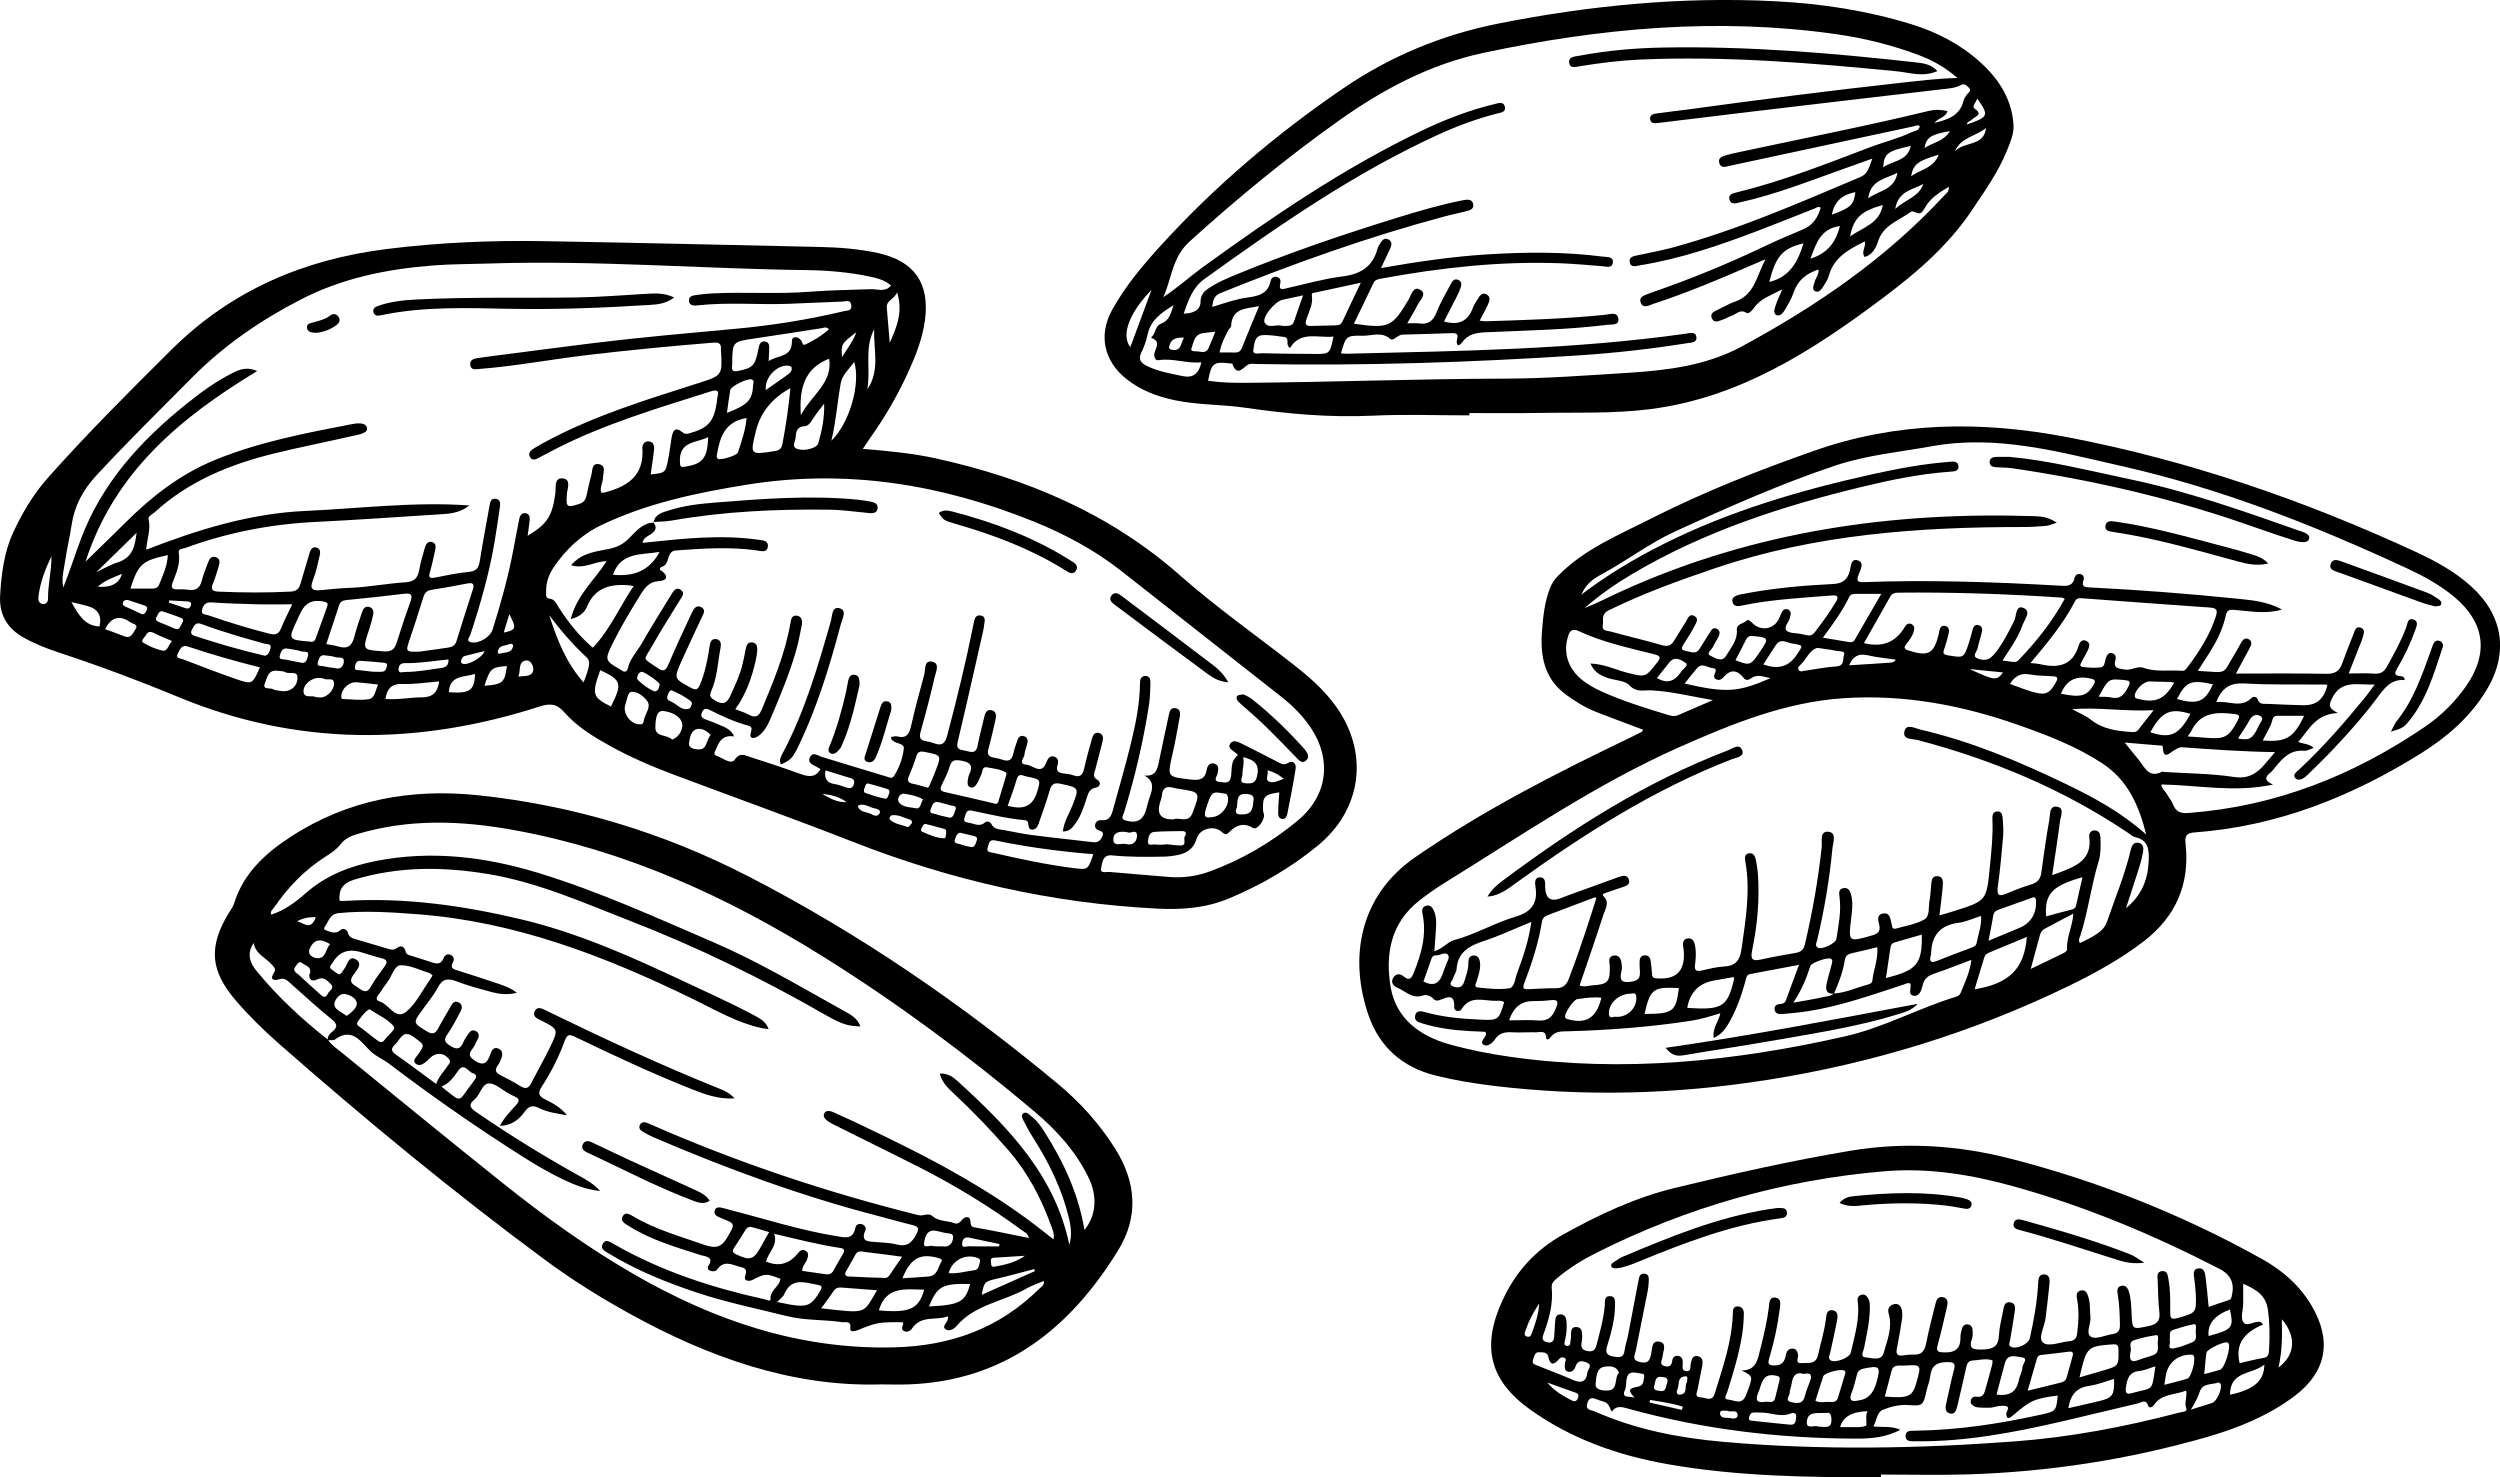<svg viewBox="0 0 507.67 300" xmlns="http://www.w3.org/2000/svg" data-name="Ebene 2" id="Ebene_2">
  <g data-name="Layer 2" id="Layer_2">
    <g>
      <path d="M175.21,91.15c5.23.44,10.11.89,14.9,1.95,18.35,4.05,35.22,11.14,49.5,23.73,7.37,6.5,15.43,12.15,23.16,18.21,3.15,2.47,6.14,5.09,8.49,8.36,6.77,9.43,5.35,20.88-3.59,28.26-5.47,4.51-11.54,8.04-18.09,10.78-4.72,1.97-9.58,2.33-14.64,2.07-21.32-1.08-41.8-5.75-61.66-13.53-12.06-4.72-24.25-9.09-36.38-13.64-4.47-1.68-8.85-3.55-13.03-5.87-3.37-1.88-6.7-3.89-9.25-6.8-1.6-1.82-2.93-1.88-5.1-1.18-24.63,7.91-49.09,8.1-73.28-1.94-7.95-3.3-16.02-6.31-24.2-9.01-2.5-.82-4.96-1.78-7.26-3.08C1.5,127.63-.18,124.82.02,121.04c.23-4.42.84-8.97,2.63-12.85,1.8-3.91,4.09-7.81,7.04-11.13,8.04-9.04,16.6-17.59,25.19-26.11,12.12-12.02,26.87-18.28,43.64-20.38,10.62-1.33,21.27-1.78,31.95-1.6,18.71.33,37.43.76,56.14,1.18,3.92.09,7.82.4,11.66,1.23,7.4,1.62,10.56,6.11,9.56,13.63-.47,3.56-1.75,6.89-3.21,10.14-2.19,4.88-4.86,9.5-7.97,13.86-.44.62-.85,1.26-1.44,2.14ZM132.71,106.08l-.07-.06c.82,1,.6,1.76-.46,2.45-.65.43-1.53.72-1.69,1.77.35-.04.62-.07.9-.1,7.51-.79,15.01-1.6,22.56-.54.86.12,2.16.15,1.97,1.42-.19,1.29-1.37.88-2.27.75-5.47-.76-10.94-.39-16.4.01-2.07.15-1.09,3-2.96,3.35-.14.03-.32.35-.3.52.02.13.32.22.48.35,1.5,1.23.65,1.94-.66,2.01-1.93.11-2.82,1.26-3.72,2.71-2.03,3.27-4.01,6.55-5.71,10-1.62,3.3-1.55,3.48,1.68,5.29.06.03.12.07.18.12.65.52,1.12.21,1.26-.44.42-1.93,1.82-3.3,2.75-4.92,1.95-3.39,4.02-6.71,6.07-10.04.43-.7.99-1.67,1.99-.9.85.66.13,1.41-.27,2.06-1.88,3.1-3.86,6.15-5.63,9.31-1.74,3.1-2.1,2.21,1.09,4.43,1.26.88,1.7.54,2.25-.75,1.5-3.53,3.13-7.01,4.76-10.49.36-.77.92-1.66,1.95-1.06.94.55.36,1.37.03,2.07-1.37,2.97-2.79,5.91-4.12,8.9-1.56,3.53-1.5,3.49,1.84,5.32,1.07.58,1.48.51,1.97-.66,1.01-2.46,1.51-5.02,1.91-7.63.11-.75.29-1.72,1.36-1.55,1.04.17,1,1.12.85,1.89-.57,2.92-.64,5.95-1.89,8.71-.42.93-.14,1.31.69,1.81,1.52.91,2.42.87,3.23-.94.9-2.02,1.86-3.99,2.4-6.14.28-1.1.48-2.22.71-3.33.15-.74.39-1.46,1.33-1.33.9.12,1.06.88,1.01,1.62-.05.71-.17,1.41-.33,2.1-.79,3.47-1.95,6.8-4.14,9.85.99.39,1.88.64,2.68,1.07,1.34.72,2.04.54,2.69-1,2.39-5.71,4.76-11.42,5.83-17.56.14-.83.3-1.68,1.36-1.5.97.17,1.1,1.08.95,1.87-.36,1.88-.73,3.77-1.27,5.61-1.3,4.44-3.08,8.7-4.88,12.96-.63,1.49-1.26,2.9-2.55,3.9-.37.28-.96.58-1.34.48-.61-.16-.36-.84-.26-1.27.14-.61.25-.99-.58-1.22-2.75-.75-5.34-1.95-7.89-3.22-.72-.36-1.15-.28-1.49.5-.35.8-.05,1.16.66,1.43,1.07.39,2.14.78,3.17,1.25.99.45,2.07.84,2.7,2.23-2.16-.35-3.01.84-3.6,2.39-.21.55-.87,1.25.1,1.58,1.2.41,2.87,1.81,3.58.77,1-1.48,1.87-.99,2.86-.67,3.45,1.1,6.89,2.24,10.3,3.47,1.67.6,3.18,1.01,4.28-.92-.24-.14-.48-.28-.73-.42-.79-.44-1.97-.8-1.4-1.97.59-1.21,1.6-.32,2.42-.07,4.35,1.32,8.7,2.66,13.06,3.96.5.15,1.17.55,1.57-.07,1.08-1.7,1.77-3.62,2-5.57.13-1.12-1.54-.97-2.24-1.63-.21-.2-.45-.35-.32-.75.39-.04.84-.21,1.22-.11,1.84.48,2.44-.44,2.81-2.08.8-3.53,1.74-7.04,2.7-10.53.27-.99-.08-2.84,1.5-2.58,1.75.29.86,2.01.63,3.03-.85,3.74-1.83,7.45-2.87,11.15-.36,1.26-.1,1.85,1.2,2.01.49.06.98.2,1.44.37,1.56.59,2.27.24,2.75-1.56,1.99-7.49,3.81-15.02,5.34-22.61.17-.83.27-1.93,1.41-1.76,1.22.18.82,1.26.72,2.08-.04.35-.09.71-.17,1.05-1.68,7.41-3.34,14.83-5.1,22.22-.29,1.21-.34,1.84,1.1,2.04,1.2.16,2.49,1.08,2.89-1.04.35-1.88.87-3.74,1.3-5.61.18-.81.44-1.68,1.42-1.52,1.12.19,1.08,1.16.87,2.05-.45,1.94-.87,3.88-1.41,5.8-.3,1.08,0,1.61,1.08,1.8.63.11,1.26.24,1.86.45,1.23.42,1.84-.04,2.11-1.27.21-.97.55-1.91.88-2.85.18-.51.59-.84,1.16-.72.67.14.95.66.84,1.28-.15.83-.55,1.64-.61,2.47-.05.7-1.38,1.96.39,2.07,1.32.09,3.03,2.23,4.06-.47.26-.69.62-1.39,1.51-1.18.91.21.98.99.75,1.71-.41,1.3.26,1.63,1.35,1.74.63.06,1.29.15,1.88.37,1.4.51,1.89-.14,2.18-1.41.45-2.01,1.01-4,1.56-5.98.19-.7.51-1.46,1.43-1.22.88.23.92,1,.74,1.74-.48,1.93-1,3.85-1.5,5.78-.19.72-.59,1.39.44,1.98.83.48.57,1.45-.27,1.59-1.48.26-1.61,1.34-1.97,2.4-.55,1.61-1.06,3.25-2.05,4.67-.63.91-1.27,1.87-2.71,1.85.22-1.99,1.26-3.55,1.92-5.23,1.44-3.68,1.44-3.61-2.33-4.45-1.35-.3-1.9.04-2.27,1.35-.66,2.31-1.48,4.57-2.28,6.84-.19.54-.55,1.07-1.18,1.11-.81.05-.81-.64-.89-1.19-.06-.39-.19-.69-.62-.72-3.7-.33-7.29-1.21-10.91-1.96-1.13-.23-1.16.83-1.42,1.5-.35.9.52.9.96.98,1.06.19,2.13.9,3.22-.07.42-.37,1.05-.14,1.29.33.56,1.09,1.58,1.06,2.55,1.23,1.89.33,3.77.76,5.67,1,4.09.53,8.2.95,12.29,1.44.97.12,1.55-.13,1.99-1.1.53-1.15-.38-1.07-.91-1.37-.41-.23-.63-.6-.53-1.06.13-.68.7-.98,1.27-.92,1.65.16,2.04-.95,2.37-2.16,1.25-4.58,2.59-9.13,3.7-13.73.94-3.87,1.72-7.78,1.77-11.79,0-.74.11-1.57,1.02-1.61,1.12-.05,1.13.91,1.1,1.69-.05,1.42-.08,2.85-.3,4.25-1.15,7.38-2.86,14.64-5.05,21.78-.18.59-.86,1.32.38,1.65,2.21.6,3.48-.07,4.1-2.23.25-.89.45-1.8.77-2.66.58-1.61.91-3.14-1.12-4.27,2.22.22,2.61-1.14,2.92-2.68.63-3.14,1.33-6.26,1.99-9.38.16-.77.28-1.73,1.31-1.62,1.21.13,1.06,1.19.91,2.02-.43,2.45-.88,4.9-1.43,7.32-1.06,4.69-1.09,4.59,3.59,5.15,1.8.21,3.01.09,3.36-1.98.13-.8.65-1.57,1.64-1.21.98.35.68,1.21.56,2.01-.09.58-1.08,1.54.5,1.69,1.07.11,2.04.44,2.26-1.28.17-1.34-.1-2.89,1.16-3.98.44-.38-.16-.55-.38-.75-.56-.5-1.57-.93-.95-1.8.61-.86,1.6-.33,2.34.03,2.43,1.19,4.82,2.45,7.22,3.67.67.34,1.24.78,2.14.25,1.08-.65,1.72.16,1.57,1.15-.47,3.09-1.09,6.15-1.7,9.22-.09.46-.34,1.02-.95,1-.74-.03-.91-.7-.9-1.24.01-1.38.14-2.76.23-4.17-3.1.46-3.41.82-3.29,3.74.01.26.16.52.19.79.11,1.26-1.45,3.18-2.21,2.71-1.87-1.15-3.4-.65-4.8.79-.52.54-.88.64-1.55.02-1.59-1.47-4.55-.68-5.13,1.36-.52,1.79-1.68,2.79-3.36,3.2-1.09.27-2.24.43-3.37.45-3.49.06-6.97.09-10.45-.26-1.92-.2-1.97,1.52-2.21,2.56-.28,1.21,1.05.75,1.66.8,4.04.38,8.08.67,12.13,1.02,2.89.24,5.67-.15,8.39-1.16,6.54-2.43,12.48-5.9,17.82-10.35,5.96-4.97,6.92-12.26,2.61-18.74-1.63-2.45-3.7-4.51-6-6.33-10.85-8.54-21.7-17.07-32.56-25.59-5.42-4.25-11.41-7.45-17.79-10.03-18.73-7.55-38.01-10.7-58.1-7.47-10.14,1.63-20.16,3.71-29.53,8.16-4.09,1.94-7.28,4.92-9.8,8.64-1.03,1.51-1.58,3.18-1.53,5.02.01.53-.17,1.23.67,1.33,1.13.12,1.43,1.08,1.91,1.83,1.97,3.06,4.22,5.88,6.91,8.14,3.52-3.72,5.43-8.31,8.27-12.51-.53-.1-.73-.15-.93-.17-3.74-.3-6.9.41-8.54,4.36-.48,1.17-1.53,2.08-3.3,2.5,1.26-4.93,4.88-7.95,7.29-11.74-2.39-.03-4.53,1.66-7.21.81,2.19-2.59,5.14-2.78,7.85-3.35,1.55-.33,2.73-.95,3.84-2.05,1.44-1.42,2.74-3.17,5.06-3.26ZM95.37,102.59c-1.63,1.35-3.43,1.68-5.28,1.8-8.74.55-17.47,1.18-26.21,1.61-9.03.45-17.77,2.17-26.25,5.27-.51.19-1.49.07-1.33,1.04.37,2.16-.51,4.05-1.23,5.96-.4,1.06-.15,1.44.96,1.41.71-.02,1.44-.03,2.13.08,1.52.25,2.41-.26,2.8-1.8.31-1.24.81-2.43,1.25-3.63.28-.78.68-1.54,1.67-1.17.84.31.77,1.09.54,1.82-.37,1.15-.68,2.33-1.15,3.44-.5,1.2-.23,1.67,1.09,1.72,4.91.21,9.82.25,14.73-.01,1.14-.06,1.64-.61,1.93-1.6.59-2.05,1.2-4.09,1.81-6.13.21-.71.53-1.44,1.44-1.21.77.2.82.94.66,1.59-.41,1.65-.71,3.36-1.35,4.93-.79,1.95-.11,2.31,1.69,2.12,2-.22,3.99-.39,6.01-.47,3.69-.15,7.34-.89,11.03-1.11,1.91-.12,2.57-.95,2.85-2.65.24-1.47.71-2.9,1.1-4.34.2-.73.61-1.43,1.47-1.19.89.25.78,1.07.61,1.79-.33,1.46-.62,2.92-1.05,4.35-.31,1.04-.02,1.28.98,1.09,2.31-.43,4.61-.97,6.94-1.17,1.54-.14,2-.81,2.22-2.2.58-3.72,1.3-7.42,1.96-11.13.14-.79.26-1.71,1.35-1.51.93.17.86,1.05.76,1.75-.31,2.25-.66,4.5-1.03,6.75-1.08,6.54-2.91,12.89-4.98,19.18-.15.45-.99,1.22.23,1.47,1.52.32,3.85-1.1,4.31-2.58,1.68-5.36,3.19-10.77,4.23-16.3.4-2.1.78-4.19,1.21-6.28.14-.68.56-1.21,1.35-1.04.69.15.8.76.74,1.36-.11,1.05-.26,2.09-.41,3.21,4.04-2.45,5.01-4.06,5.63-8.68.15-1.12-.31-3.16,1.49-2.98,1.8.19.92,2.08.84,3.21-.19,2.65-.02,2.81,2.57,1.95.78-.26,1.19-.73,1.37-1.47.35-1.45.63-2.92,1.03-4.35.26-.93.04-2.55,1.62-2.21,1.45.31.77,1.73.75,2.73-.02,1.02-.7,1.98-.37,3.03.25,0,.4.03.53,0,4.68-1.16,8.21-3.32,7.84-8.94-.05-.72.31-1.5,1.21-1.47,1.03.03,1.24.88,1.16,1.7-.18,1.67-.45,3.32-.69,5.01,2.91-.3,2.99-.32,3.51-2.83.32-1.53.47-3.09.74-4.63.23-1.31.68-2.38,2.18-1.11.47.4.81.39,1.33.25,3.88-1.05,5.1-2.38,5.67-6.32.05-.35.04-.72.13-1.06.38-1.4-.08-1.56-1.37-1.16-10.64,3.38-21.36,6.53-31.36,11.62-1.14.58-2.27,1.18-3.4,1.78-.64.34-1.39.78-1.89,0-.58-.89.16-1.46.84-1.88.97-.6,1.97-1.14,2.98-1.67,9.62-5.07,19.97-8.22,30.26-11.51,4.95-1.58,4.96-1.55,4.65-6.71,0-.07-.01-.14,0-.21.08-1.15-.43-1.41-1.55-1.32-8.65.7-17.29,1.53-25.91,2.56-7.2.86-14.34,2.22-21.58,2.78-.77.06-1.72.31-1.87-.81-.14-1.02.7-1.27,1.52-1.4.42-.07.84-.13,1.27-.18,7.41-.96,14.81-1.94,22.22-2.86,9.65-1.19,19.34-2.02,29.03-2.92,7.37-.68,14.67-1.86,21.88-3.57.6-.14,1.57-.02,1.47-1.14-.12-1.31-1.14-.82-1.8-.8-3.7.12-7.39.33-11.09.46-6.11.21-12.24-.36-18.35.31-.71.08-1.59.09-1.72-.82-.16-1.09.8-1.19,1.57-1.3,1.05-.15,2.12-.26,3.18-.31,6.54-.33,13.09.18,19.64-.33,4.18-.33,8.39-.37,12.58-.53,1.35-.05,2.83.69,4.06-.74-1.32-1.16-2.97-1.54-4.62-1.88-4.13-.84-8.32-1.2-12.52-1.25-21.48-.27-42.93-2.04-64.44-1.34-3.84.13-7.67.1-11.51.4-9.37.74-18.41,2.58-26.84,6.94-8.14,4.2-15.56,9.3-22.05,15.85-6.52,6.57-13.11,13.05-19.4,19.85-2.72,2.94-4.46,6.17-5.04,10.11-.35,2.39-.94,4.75-1.28,7.14-.25,1.8-.83,3.61-.39,5.49,1.32-3.31,2.38-6.69,3.63-9.99,4.28-11.28,12.09-19.82,21.32-27.23,2.94-2.37,5.98-4.61,9.37-6.3,1.4-.7,2.87-1.38,5.06-.43-15.64,9.48-28.99,20.53-34.87,38.71,2.91-2.84,5.56-5.39,8.16-7.98,5.29-5.26,11.09-9.78,18.06-12.64,8.88-3.64,18.24-5.44,27.6-7.25,1.17-.23,3.09-.55,3.34.75.2,1.06-1.76,1.33-2.89,1.59-5.27,1.21-10.57,2.25-15.82,3.53-9.02,2.2-17.47,5.62-24.44,12-.46.42-1.36.76-1.21,1.38.49,2.06-.32,4-.48,6.2,10.59-4.12,21.17-7.38,32.4-7.88,11.1-.5,22.17-1.92,33.3-1.1ZM66.26,130.79c.85.17,1.7.27,2.5.51,1.81.54,2.73-.16,3.17-1.92.43-1.71,1.04-3.38,1.59-5.07.21-.64.59-1.24,1.35-1.09.87.17,1.06.9.9,1.66-.23,1.04-.52,2.06-.85,3.07-1.34,4.09-1.35,4.01,2.99,4.32,1.5.11,2.2-.35,2.63-1.73.87-2.77,1.78-5.54,2.78-8.27.52-1.43.27-1.89-1.32-1.69-3.87.49-7.75.89-11.64,1.27-.82.08-1.28.35-1.53,1.15-.82,2.56-1.69,5.11-2.58,7.79ZM85.24,132.32c1.9-.26,3.79-.52,5.69-.8.79-.12,1.46-.34,1.75-1.27,1.08-3.53,2.22-7.03,3.34-10.55.32-1.01.11-1.46-1.08-1.22-2.44.48-4.88.92-7.33,1.3-1.01.15-1.4.7-1.68,1.61-.85,2.78-1.75,5.55-2.68,8.3-.92,2.72-.95,2.71,1.99,2.63ZM59.35,122.72c-2.65,0-4.99.05-7.32-.01-3.05-.07-6.1-.18-9.15-.38-1.12-.07-1.54.51-1.82,1.37-.38,1.16.65,1.04,1.23,1.24,4.09,1.41,8.22,2.69,12.42,3.75,1.11.28,1.85.18,2.34-1.04.65-1.63,1.48-3.19,2.3-4.94ZM204.37,157.3s.04-.34-.07-.41c-1.18-.73-2.55-.81-3.86-1.07-1.05-.21-.88.87-1.16,1.44-.31.64-.55,1.32-.92,1.91-.3.47-.76.96-1.4.67-.53-.24-.5-.83-.44-1.32.05-.42.12-.86.3-1.24.83-1.74.29-2.51-1.61-2.81-1.25-.2-1.97-.22-2.37,1.21-.36,1.28-1.02,2.49-1.6,3.71-.39.82-.35,1.24.68,1.46,3.2.69,6.37,1.48,9.56,2.21.45.1,1.02.45,1.25-.28.55-1.76,1.06-3.54,1.64-5.48ZM156.1,73.32c1.97-1.28,4.76-.72,4.71-4.06-.01-1.04,1.14-1.02,1.88-.14.27.32.18,1.18.95.8,1.67-.84,3.29-1.76,4.69-3.07-.59-.58-1-.28-1.39-.22-4.57.7-9.13,1.43-13.7,2.1-4.51.66-4.51.63-4.55,5.13,0,.14,0,.29-.02.43-.14.97.21,1.24,1.19,1.04,2.95-.59,3.46-1.06,4.07-4.08.07-.35.13-.7.23-1.04.19-.61.58-.99,1.26-.86.58.12.79.59.79,1.12,0,.77-.06,1.55-.13,2.86ZM160.51,78.82q-5.63,3.08-7.01,8.71c-1.2,4.88-1.2,4.86,3.83,4.07.9-.14,1.37-.46,1.55-1.4.69-3.7,1.26-7.42,1.63-11.39ZM222.03,173.46c-6.87-.55-13.47-1.45-20.01-2.8-1.21-.25-1.19.72-1.44,1.39-.37,1.03.51.99,1.07,1.12,5.4,1.25,10.81,2.41,16.32,3.11,2.96.37,2.95.39,4.06-2.83ZM52.78,135.52c-4.97-1.23-9.86-2.64-14.69-4.25-1.26-.42-1.59.73-1.99,1.47-.53,1,.58.95,1.03,1.13,3.57,1.38,7.15,2.75,10.76,4.01,3.34,1.16,3.36,1.1,4.89-2.36ZM238.33,166.38c1.1-.53,2.98.93,3.82-1.27,1.63-4.27,1.67-4.26-2.83-4.93-.35-.05-.7-.11-1.04-.21-1.35-.38-2.19-.05-2.33,1.5-.05.55-.28,1.09-.43,1.64q-.95,3.4,2.81,3.28ZM53.48,133.11c.82.24,1.22-.6,1.45-1.42.29-1.06-.7-.82-1.22-.98-1.97-.59-3.97-1.09-5.93-1.7-2.3-.71-4.61-1.44-6.86-2.29-1.2-.45-1.47.29-1.9,1.05-.44.79-.16,1.14.62,1.39,4.45,1.45,8.94,2.8,13.86,3.93ZM62.78,130.27c.63.17,1.09.06,1.34-.64.75-2.14,1.53-4.27,2.3-6.4.19-.53.19-.88-.55-1.04-2.44-.52-3.91.18-4.96,2.49-.21.45-.42.9-.63,1.35-1.79,3.83-1.75,3.9,2.51,4.24ZM168.82,89.5c3.72-3.58,5.99-11.62,4.64-16.01-1,1.43-2.42,2.62-2.72,4.28-.7,3.79-.93,7.66-1.92,11.73ZM26.47,119.53c1.61,0,3.02-.01,4.43,0,.62,0,1.12-.14,1.38-.76.82-1.94,1.69-3.86,1.8-6.05-5.23,1.14-5.96,1.76-7.61,6.81ZM111.54,124.92c1.55,4.9,3.39,9.63,6.96,13.66,1.25-3.22,1.46-4.3.67-5.04-2.81-2.62-5.32-5.49-7.63-8.62ZM188.35,159.94c.22.07.41-.44.6-.89.37-.84.71-1.69,1.04-2.54,1.22-3.16,1.21-3.14-2.16-3.81-.88-.17-1.46-.15-1.76.89-.4,1.35-.92,2.67-1.48,3.97-.43.98-.2,1.42.84,1.61.83.15,1.64.43,2.92.78ZM204.62,163.66c.43.08.78.13,1.12.2q3.68.7,4.81-2.88c.85-2.71.86-2.72-2.11-3.3-.74-.15-1.6-.82-1.99.59-.51,1.8-1.19,3.55-1.83,5.4ZM167.36,81.97c-.55.72-1.09,1.44-1.65,2.15-.69.89-1.23,2.34-2.26,2.42-1.86.14-1.78,1.37-1.91,2.51-.08.71-.87,1.7.4,2.13,1.46.5,3.94-.19,4.22-1.13.75-2.58,1.29-5.21,1.2-8.08ZM151.62,84.89c-4.39.69-5.42,3.84-6.02,7.34-.06.35-.16.71.22.94.53.33,3.81-.65,4.02-1.28.75-2.28,1.56-4.55,1.77-7ZM162.63,84.31c2.14-4.12,6.5-6.51,5.75-11.47-5.11,1.99-6.11,6.13-5.75,11.47ZM78.26,141.93c2.54.22,4.98-.32,7.43-.32,2.2,0,3.19-1.06,3.49-3.23-2.51.19-4.96.6-7.4.51-2.28-.09-3.17.94-3.52,3.05ZM133.94,112.07c-3.6.67-7.84-.08-9.47,4.64,4.04.41,7.39-.67,9.47-4.64ZM121.89,136.08c-1.76,4.94-1.59,5.51,2.17,7.39,2.36-4.69,2.16-5.35-2.17-7.39ZM143.82,88.76c-2.35,1.23-5.93.74-5.75,4.97.04.99.04,1.19,1.06,1.04,3.56-.56,4.51-1.69,4.69-6ZM130.02,147.09c.61.03.66-.46.73-.86.23-1.32,1.59-2.66.65-3.91-.7-.93-1.99-1.95-3.18-1.83-.77.08-.89,1.64-1.22,2.56-.65,1.81,1.13,4.15,3.03,4.03ZM147.62,83.85c4.28-1.66,5.17-2.63,5.31-5.66.02-.38.31-.85-.22-1.12-.73-.38-4.27,1.3-4.42,2.15-.26,1.45-.43,2.92-.67,4.63ZM136.49,150.2c1.55-.58,2.21-2.25,2.05-3.17-.3-1.78-2.51-2.52-3.88-2.65-1.51-.14-1.54,2.15-1.58,3.3-.06,2.05,2.36,1.41,3.41,2.51ZM56.3,136.21c-1.88-.23-2.08,1.49-2.51,2.54-.57,1.38,1.01.86,1.61,1.19.41.23.95.25,1.43.35,1.87.39,3.55-.69,3.58-2.63.02-1.6-1.65-.67-2.46-1.16-.45-.27-1.1-.2-1.66-.29ZM76.79,139.01c-1.54-.17-2.93-.34-4.32-.46-1.56-.13-3.1,1.26-3.17,2.8-.01.32.02.59.36.6,1.76.05,3.56.32,5.26.02,1.24-.22,1.3-1.8,1.87-2.96ZM27.74,108.19c-2.69,2.63-5.48,5.36-8.19,8.01,1.32-.62,2.77-1.5,4.34-2,3.23-1.01,3.52-3.61,3.85-6.01ZM65.09,141.63c1.21.04,2.76-1.4,2.74-2.84-.03-1.38-1.41-.55-2.08-.97-.22-.14-.55-.1-.83-.14-1.54-.18-3.48,1.35-3.27,2.88.17,1.27,1.58.62,2.4.95.31.13.69.09,1.04.12ZM236.68,171.51v-.09c.99.09,1.97.24,2.96.27,1.52.05.54-1.31.99-1.9.3-.39.3-1.03-.5-1.02-1.91.02-3.83.02-5.73.16-1.09.08-1.23,1.2-1.28,1.95-.07,1.01.91.54,1.44.61.7.09,1.41.02,2.12.02ZM14.5,122.26c1.37,2.43,2.63,4.84,5.7,4.95q.79-3.27-2.45-4.15c-1.08-.29-2.17-.53-3.26-.8ZM246.05,165.93c2.06-.05,3.87-2.66,3.19-4.4-.17-.44-.54-.35-.86-.42-2.27-.44-2.4-.26-3.46,3.03-.42,1.32-.49,2.12,1.13,1.79ZM180.68,69.6c1.43-3.18,2.73-6.32,1.49-10.23-.58,1.44-2.22,1.6-2.09,3.12.19,2.37.4,4.74.6,7.11ZM91.07,133.91c-2.98.29-5.9.81-8.87.75-.94-.02-1.33.63-1.27,1.35.07.82.89.44,1.36.44,2.48,0,4.91-.47,7.36-.81,1.01-.14,1.47-.63,1.42-1.72ZM21.35,127.76c1.25.46,2.58.93,3.89,1.45,1.39.55,1.73-.65,2.24-1.39.72-1.03-.41-1.06-.92-1.41-2.08-1.45-3.86-1.33-5.21,1.35ZM177.51,66.87c-2.04,3.87-.65,8.13-1.39,12.18,2.64-3.79,1.25-8.06,1.39-12.18ZM96.48,136.86c-2.33.69-5.19.25-5.33,3.71,4.25.29,5.18-.32,5.33-3.71ZM252.44,153.75c.3,1.3-.17,2.38-.14,3.5.02.66-.9,1.76.75,1.82,1.12.04,1.87.05,2.22-1.45.57-2.43-.55-3.33-2.83-3.87ZM10.45,112.96c-1.26,2.58-2.25,5.21-2.63,8.02-.09.7-.07,1.54.86,1.67.61.09,1.08-.37,1.07-1.04-.03-2.9.73-5.73.7-8.65ZM34.94,130.17c-1.39-.6-2.65-1.09-3.85-1.69-.82-.4-1.2.02-1.54.61-.26.45-1.06,1.06-.46,1.42,1.2.73,2.55,1.32,3.91,1.61.99.21,1.15-1.05,1.93-1.95ZM155.51,79.21c1.33-.93,2.59-1.81,3.84-2.69.29-.2.58-.41.85-.63.41-.33.67-.75.54-1.29-.03-.14-.28-.29-.44-.32-2.36-.4-5.08,2.28-4.79,4.93ZM144.31,149.27c-.68-.86-1.74-1.33-2.51-1.26-1.5.14-1.72,1.82-1.88,2.87-.18,1.18,1.45,1.34,2.19,1.29,1.54-.1,1.27-1.93,2.2-2.89ZM254.52,162.72c.2-.94-.1-1.39-1.29-1.49-2.57-.22-1.69,1.89-2.17,3.04-.22.52-.17,1.07.74,1.11,1.95.1,2.6-.47,2.71-2.66ZM32.93,124.11c-.79.03-.83.7-1.11,1.15-.39.63.03.87.53,1.08,1.04.43,2.09.85,3.12,1.31.91.4,1.07-.32,1.37-.85.24-.42.65-.99.02-1.27-1.28-.56-2.64-.96-3.94-1.41ZM167.61,156.44c-.25,1.75.37,2.58,1.93,2.79.76.1,1.5.43,2.24.66.75.23,1.36.3,1.63-.71.25-.95-.36-1.08-.98-1.26-1.56-.48-3.11-.95-4.83-1.48ZM75.73,136.4c.91,0,1.49.07,2.03-.02.56-.1.68-.65.82-1.12.14-.47-.17-.63-.55-.67-1.61-.15-3.22-.31-4.84-.4-.83-.05-1.05.67-1.12,1.28-.09.79.65.56,1.06.63.97.15,1.96.23,2.59.3ZM102.93,135.25c-3.13.23-3.41.48-4.55,4,3.71-.27,4.13-.64,4.55-4ZM60.92,134.51c1.16.43,1.43-.55,1.63-1.33.28-1.1-.8-.74-1.26-.89-.94-.3-1.93-.41-2.91-.58-1.09-.19-1.34.68-1.55,1.39-.28.95.62.72,1.08.82.96.23,1.94.38,3,.59ZM192.47,165.97c1.06.37,1.2-.62,1.51-1.38.47-1.12-.54-.88-1.01-1.05-.72-.26-1.5-.38-2.23-.61-1.22-.38-1.4.57-1.72,1.32-.46,1.1.59.89,1.03,1.07.71.29,1.49.4,2.41.64ZM229.11,169.04c-1.71-.37-3.13-.05-3.02,1.56.1,1.4,1.7.56,2.6.8,1.33.35,2.16-.45,2.19-1.61.06-1.63-1.4-.45-1.78-.75ZM140.48,143c-.02-.21.02-.41-.06-.47-1.19-1.03-2.6-1.71-4.02-2.34-.31-.13-.54.33-.7.67-.32.67-.38,1.26.44,1.55,1.32.46,2.21,2.08,3.89,1.46.24-.09.32-.61.45-.87ZM187.43,162.34c-1.16-.73-2.47-.92-3.72-1.15-1.06-.2-1.51,1.09-1.28,1.51.7,1.31,2.29,1.16,3.53,1.43,1.01.22.97-.99,1.47-1.79ZM68.42,135.72c.52.18,1.24-.23,1.39-1.23.19-1.28-1-.84-1.61-1.03-.73-.24-1.52-.29-2.3-.39-1.02-.13-1.1.75-1.32,1.36-.35,1,.58.73,1.01.84.75.18,1.53.26,2.82.46ZM180.62,160.97c.04-.42-.09-.65-.4-.74-1.28-.38-2.55-.79-3.85-1.11-.57-.14-.61.46-.78.81-.18.39-.31.94.17,1.11,1.32.46,2.66.89,4.03,1.15.45.08.6-.68.79-1.12.03-.06.03-.14.03-.1ZM133.08,140.4c.66-.15.76-.83.88-1.42.08-.39-3.23-2.67-3.68-2.56-.65.16-.81.76-.92,1.29-.1.46,2.98,2.72,3.72,2.69ZM192.12,169.23c.09-.44.03-.79-.39-.91-1.23-.35-2.46-.68-3.7-.98-.42-.1-.6.29-.77.6-.17.31-.39.78-.02.94,1.42.63,2.87,1.29,4.44,1.35.5.02.34-.68.45-1ZM195.38,169.2c-.84-.37-1.19.46-1.45,1.18-.36,1.01.63.88,1.13,1.07.66.25,1.35.43,2.05.54.88.14.97-.63,1.2-1.2.34-.82-.23-.96-.82-1.09-.62-.14-1.24-.29-2.1-.5ZM25.95,121.84c-.51-.07-.88.13-1,.6-.1.4.21.61.56.76,1.03.46,2.06.9,3.06,1.41.65.33.87-.07,1.13-.51.31-.52.28-.93-.35-1.14-1.13-.38-2.26-.75-3.4-1.12ZM105.26,137.4c1.15-.21,2.67.15,3.01-1.21.17-.65-.38-2.15-1.35-2.07-1.82.15-1.11,2.09-1.67,3.27ZM98.4,132.22c-1.52.37-2.76.65-3.99.98-.54.15-.72.67-.82,1.15-.03.12.18.36.33.42.98.43,4.02-1.16,4.48-2.56ZM24.77,116.54c-1.86.76-3.48,1.3-4.92,2.6q4.05.34,4.92-2.6ZM185.24,167.03c-.12-.22-.17-.5-.3-.54-1.27-.37-2.46-1.13-3.85-.93-.32.05-.61.64-.38.86.94.93,2.29,1.03,3.47,1.48.12.04.33.04.4-.04.24-.24.43-.53.67-.83ZM178.73,164.86c-.17-.55-.71-.61-1.15-.71-1.06-.22-2.01-1.03-3.18-.64-.09.03-.21.27-.17.34.51,1.13,1.74,1,2.64,1.43.51.25,1.15.7,1.69-.02.08-.11.11-.25.17-.41ZM257.4,156.39c.22.95-.55,1.97.28,2.33.81.35,1.86-.08,3-.6-1.02-.79-1.88-1.3-3.28-1.72ZM34.34,121.93c-.01.15-.03.29-.04.44,1.11.37,2.22.75,3.33,1.12.58.2.98-.01,1.13-.57.22-.78-.4-.75-.87-.79-1.18-.09-2.37-.14-3.55-.2ZM171.93,162.89c-1.51-1.11-3.2-1.52-4.96-1.66,1.56.9,3.12,1.77,4.96,1.66ZM102.29,128.46c2.55-.53,2.65-.92,1.13-3.73-.38,1.26-.74,2.43-1.13,3.73ZM170.98,72.52c1.17-1.88,2.21-3.15,2.92-5.06-3.07,2.35-3.1,2.39-2.92,5.06ZM103.31,130.83c-.62.35-1.85.08-2.2,1.32-.12.44.07.73.54.56.92-.33,2.24-.02,2.52-1.44.08-.42-.18-.65-.86-.44Z"></path>
      <path d="M333.64,148.18c-3.18-1.2-6.35-2.38-9.51-3.61-2.2-.86-4.18-2.08-6.09-3.48-4.52-3.31-5.31-7.98-4.9-13.08.23-2.9.52-5.78,1.61-8.56.38-.98.85-1.69,1.55-2.42,5.33-5.52,12.35-8.36,18.97-11.72,10.66-5.41,21.77-9.78,33.05-13.75,16.94-5.97,34.13-6.12,51.57-2.77,24.59,4.72,48.05,12.81,70.72,23.3,4.02,1.86,7.88,3.98,11.19,6.97,6.5,5.85,7.69,13.49,3.19,20.98-3.3,5.5-8.02,9.6-13.38,12.95-14.08,8.79-29.15,14.8-45.87,16.04-1.8.13-2.1.68-1.91,2.44.86,8.07-1.99,14.64-8.43,19.62-4.76,3.67-10,6.55-15.38,9.16-19.4,9.42-39.78,15.67-61.1,19.04-18.61,2.94-37.23,3.46-55.92,1.17-3.88-.48-7.75-1.12-11.55-2.07-6.65-1.67-11.29-5.75-13.53-12.17-3.94-11.33-2.14-24.14,9.48-32.16,13.88-9.58,28.82-17.16,43.96-24.43.7-.34,1.4-.69,2.09-1.06.1-.05.12-.24.2-.39ZM372.39,201.75c2.44-.14,4.63-1.22,6.95-1.83.39-.1.83-.27.88-.79.22-2.23,1.21-4.36,1-6.79-1.82.44-3.53.89-5.25,1.25-.83.17-1.23.64-1.35,1.41-.38,2.38-1.23,4.6-2.2,6.78-1.61.13-1.74-.87-1.49-2.04.29-1.31.7-2.59,1.02-3.9.09-.38.3-.86-.16-1.16-.54-.35-3.95.79-4.16,1.46-.79,2.51-1.79,4.93-3.46,7.47,2.32-.42,4.2-.71,6.05-1.13.73-.17,1.56-.15,2.17-.74ZM431.75,184.39c3.14-2.53,4.46-5.82,4.59-9.71.07-2.21-.1-4.07-2.72-4.67-.53-.12-.99-.55-1.46-.87-13.11-8.83-27.47-14.83-42.72-18.86-1.06-.28-3.19,0-2.69-1.86.41-1.52,2.14-.52,3.2-.27,10.38,2.4,20.14,6.51,29.7,11.12,5.59,2.7,11.06,5.64,16.18,10.2-1.55-6.2-3.9-11.16-8.91-14.45-5.22-3.42-11-5.66-16.84-7.72-11.58-4.1-23.46-6.35-35.81-5.51-11.71.8-22.39,5.13-32.94,9.79-17.12,7.56-32.5,18.15-48.34,27.93-1.63,1.01-3.19,2.14-4.71,3.32-5.91,4.57-7.02,11.04-5.87,17.7,1.08,6.24,5.83,9.8,11.72,11.48,4.09,1.17,8.31,1.99,12.53,2.59,22.94,3.27,45.57.93,68.01-4.15,7.81-1.77,14.87-5.7,22.49-8.03.41-.13.78-.31.97-.76.88-2.13,1.87-4.22,2.2-6.75-2.67,1-5.11,1.99-7.59,2.82-1.19.4-1.94.95-2.27,2.22-.26.98-.61,2.43-1.85,2.26-1.28-.18-.43-1.66-.69-2.47-.53-.26-.9.05-1.29.17-6.42,2.09-12.78,4.38-19.49,5.43-1.75.27-3.53.43-5.29.59-.66.06-1.36-.1-1.49-.89-.14-.83.46-1.11,1.17-1.17.54-.04.92-.19,1.13-.77.81-2.26,1.66-4.5,2.65-7.17-3.56.67-6.74,1.26-9.93,1.87-.81.16-.81.91-.97,1.5-.8,2.89-1.78,5.7-3.27,8.31-.74,1.29-1.58,2.48-3.14,3.17-.36-1.95,1-3.28,1.33-5.02-2.12.65-4.01,1.23-5.98,1.53-8.24,1.27-16.54,1.89-24.86,2.13-1.35.04-2.72-.1-3.65,1.24-.2.28-.85.74-.89.05-.1-1.62-1.2-1.07-2-1.08-1.64-.04-3.28.09-4.91,0-1.44-.08-2.61.11-3.49,1.45-.49.75-1.57,1.59-2.31,1.07-.87-.61.44-1.41.53-2.2,0-.06-.05-.13-.17-.42-1.07-.05-2.25-.09-3.43-.16-3.13-.19-6.23-.59-9.24-1.51-.8-.25-1.84-.5-1.57-1.63.27-1.17,1.24-.9,2.09-.67,3.66,1.02,7.41,1.33,11.18,1.5,3.6.16,3.71.11,4.8-3.53-.49-.39-1.09-.31-1.64-.29-2.45.07-5.24-1.27-7.03,1.74-.31.52-1.51.41-1.47-.39.13-3.17-1.66-1.91-3.1-1.46-.49.15-.84.02-1.14-.31-.59-.67-1.49-.88-2.15-.66-2.17.74-3.52-.92-5.18-1.59-.82-.33-1.4-1.12-.78-2.08.53-.82,1.4-.79,2.05-.23,1.25,1.07,1.67.3,2.1-.76,1.53-3.8,2.63-7.67,1.78-11.83-.16-.77-.16-1.49.71-1.74.85-.25,1.3.36,1.6,1.06.44,1.01.49,2.08.43,3.15-.08,1.64-.23,3.28-.36,5.01,1.69-.45,2.67-1.88,4.01-2.24,4.35-1.18,8.25-3.5,12.52-4.77,3.25-.97,4.51-2.75,4.02-6.01-.12-.79-.27-2,.96-1.97,1.15.03.98,1.19,1,2.02q.1,3.43,3.22,2.2c.4-.16.79-.32,1.19-.47,3.47-1.27,6.94-2.53,10.42-3.78.82-.29,1.82-.62,2.17.49.37,1.17-.79,1.33-1.54,1.62-.99.38-2.03.65-3.02,1.03-.3.11-1.05.27-.56.76,1.24,1.24.36,2.45,0,3.57-1.56,4.85-3.24,9.67-4.89,14.52.9.4,1.73.03,2.56-.02,3.23-.2,3.66-.71,3.57-4,0-.14-.05-.28-.07-.42-.11-.77-.03-1.51.89-1.64.98-.14,1.4.56,1.54,1.4.09.55.17,1.16.03,1.69-.52,2.01.08,2.57,2.17,2.19,1.38-.25,1.59-.91,1.56-2-.02-.71-.1-1.42-.07-2.13.03-.6.28-1.13.99-1.19.66-.05,1.12.32,1.23.94.16.9.23,1.83.3,2.75.04.53.06.91.79.97,4.08.37,5.94-1.39,5.68-5.47-.02-.28-.07-.56-.12-.84-.14-.85-.07-1.69.96-1.79.97-.09,1.29.69,1.45,1.52.24,1.28.14,2.56-.02,3.83-.14,1.08.2,1.42,1.27,1.19,1.53-.33,3.07-.76,4.61-.83,2.34-.11,3.23-1.24,3.55-3.49.83-5.92,1.86-11.82.79-17.82-.13-.72-.22-1.54.76-1.68.89-.12,1.22.6,1.37,1.33.18.9.34,1.82.41,2.73.39,5.29-.1,10.52-1.17,15.7-.34,1.64-.02,2.23,1.75,1.82,2.35-.54,4.74-.93,7.12-1.36,1-.18,1.57-.58,1.84-1.7,1.54-6.51,2.7-13.08,3.42-19.74.13-1.18-.48-3.38,1.42-3.15,1.7.21.87,2.24.75,3.48-.59,6.24-1.64,12.4-3.08,18.5-.11.49-.54,1.13.12,1.54.79.5,3.64-.83,3.79-1.8.43-2.81,1.01-5.62.62-8.48-.12-.86-.19-1.67.87-1.81.98-.13,1.33.68,1.52,1.48.37,1.55.17,3.11-.02,4.67-.58,4.89-.59,4.84,4.26,3.46,1.2-.34,1.71-.84,1.45-2.08-.18-.88-.62-2.04.64-2.34,1.51-.35,1.59,1.02,1.85,2.04.13.53.06,1.25.97.98,1.91-.56,3.97-.86,5.66-1.82,1.22-.69.82-2.58,1.09-3.94.2-.97.2-1.98.31-2.97.09-.84.09-1.94,1.23-1.9,1.3.04,1.21,1.22,1.13,2.12-.16,1.89-.43,3.77-.67,5.85,1.12-.33,2.07-.59,3-.89,6.6-2.09,6.57-2.09,7.24-8.97.31-3.19.67-6.37.52-9.58-.03-.74,0-1.57.91-1.67.95-.11,1.13.74,1.18,1.45.09,1.2.18,2.42.08,3.62-.29,3.4-.6,6.8-1.07,10.18-.26,1.86.27,2.08,1.84,1.4,1.63-.7,3.3-1.34,5-1.85,1.27-.38,1.82-1.12,1.99-2.39.49-3.59.99-7.19,1.63-10.75.19-1.04-.06-2.99,1.69-2.6,1.42.32.59,1.97.46,3-.45,3.57-1.02,7.12-1.57,10.87.66-.24,1.05-.37,1.45-.52,3.37-1.29,6.71-2.58,6.07-7.26-.09-.63.3-1.32,1.11-1.3.9.02,1.14.71,1.17,1.49.07,1.6.07,3.38-.35,4.73-1.54,4.96-2.13,10.14-3.71,15.08-.16.48-.51,1.02-.11,1.57,3.71-1.72,4.95-2.73,5.5-4.34,1.67-4.84,3.64-9.57,4.82-14.57.18-.78.55-1.62,1.53-1.45,1.14.2,1.1,1.18.94,2.04-.18.98-.43,1.94-.73,2.89-.87,2.76-1.78,5.51-2.68,8.27ZM417.67,106.14c-.99.31-1.58.6-2.19.65-1.56.14-3.12.23-4.69.23-21.22,0-42.22,1.48-62.52,8.37-7.35,2.49-14.62,5.12-21.6,8.55-1.59.78-1,1.95-1.2,3.01-.23,1.25.93,1.1,1.55,1.28,3.49.97,7.03,1.78,10.51,2.79,1.21.35,1.86.03,2.45-.96.76-1.28,1.59-2.53,2.37-3.8.4-.65.67-1.69,1.65-1.21,1.13.55.4,1.49.04,2.2-.48.95-1.04,1.86-1.63,2.75-1.3,1.98-1.29,1.95.96,2.42.84.17,1.35,0,1.78-.7.66-1.09,1.38-2.16,2.04-3.25.35-.57.7-1.19,1.48-.76.73.4.57,1.07.26,1.68-.35.7-.82,1.34-1.13,2.05-.24.57-1.42,1.25-.49,1.7.9.43,2.36,1.46,3.21.02.94-1.6,2.33-3.1,2.18-5.18-.1-1.31,1.18-1.26,1.8-1.83.64-.59,1.01.08,1.52.53,1.78,1.58,4.27,1.03,5.24-1.06.21-.45.38-.92.62-1.36.22-.39.55-.68,1.04-.55.57.15.8.61.69,1.15-.09.48-.22,1-.49,1.4-1.11,1.66-.34,2.17,1.29,2.3.78.06,1.56.19,2.31.39.79.21,1.32.07,1.84-.61,1.51-1.98,2.98-3.99,4.26-6.13.64-1.07.31-1.38-.82-1.29-2.91.24-5.82.41-8.72.69-3.25.32-6.5.69-9.71,1.39-.72.16-1.52.15-1.75-.75-.24-.93.52-1.21,1.21-1.44.33-.11.69-.15,1.04-.22,5.95-1.17,11.98-1.69,18.01-1.99,2.08-.1,3.05-.78,3.56-2.7.23-.88.19-2.64,1.7-2.08,1.29.48.44,1.88.1,2.82-.41,1.12-.46,1.63,1.04,1.57,13.24-.5,26.47-.03,39.69.71,1.37.08,2.73.27,3.12-1.61.1-.47.57-.87,1.15-.74.59.13.85.65.67,1.15-.55,1.58.45,1.53,1.5,1.58,9.88.49,19.74,1.26,29.58,2.26,3.05.31,6.17.56,9.21,2.21-3.47,1.02-6.63.29-9.77.07-1.07-.07-1.42.12-1.66,1.22-.58,2.66-1.79,5.09-3.23,7.39-.77,1.23-1.57,2.44-2.43,3.78,6.46.37,4.78.89,7.6-3.61.42-.66.75-1.37,1.15-2.04.34-.56.76-1.17,1.52-.81.9.42.6,1.18.26,1.83-.81,1.55-1.66,3.08-2.8,5.18,6.43,0,12.39-.07,18.35.05,1.7.03,2.66-.5,3.21-2.05.72-2,1.52-3.98,2.29-5.96.28-.72.48-1.73,1.51-1.36,1,.35.58,1.31.38,2.04-.17.61-.44,1.2-.68,1.79-.69,1.76-1.38,3.51-2.15,5.47,1.91,0,3.55-.1,5.17.03,1.24.1,1.96-.31,2.56-1.38,1.46-2.61,2.91-5.21,3.95-8.03.27-.73.29-2.02,1.51-1.57,1.09.4.55,1.47.28,2.23-.94,2.69-2.19,5.25-3.64,7.7-.48.81-.71,1.46.61,1.55.41.03.85.08.94.81-2.86-.25-4.21,1.73-5.68,3.71-2.59,3.49-5.48,6.74-8.45,9.9-1.85,1.97-3.77,3.87-5.72,5.74-.66.63-1.72,1.33-2.43.49-.55-.66.47-1.35,1.02-1.86,4.8-4.48,9.08-9.43,13.23-14.5.61-.74,1.15-1.54,1.93-2.58-3.5.14-6.89-1.09-8.76,2.99-.58,1.26-.59,1.84,1.27,2.8-4.63.22-5.86,3.46-8.05,5.87,1.17.45,2.21.36,3.15,1.21-.75.24-1.35.64-1.9.59-2.83-.28-4.42,1.5-5.97,3.41-.31.39-.63.79-1.01,1.1-.96.78-1.24,1.52.61,2.36-7.95,1.66-15.3.09-22.66-.03.02.87.77,1.32,1.14,1.99.38.68.93,1.29,1.2,2.01.57,1.49,1.5,1.91,3.1,1.79,17.72-1.31,33.6-7.63,48.15-17.56,3.25-2.22,6.04-4.99,8.3-8.23,4.63-6.66,3.79-12.91-2.42-18.09-2.86-2.39-6.11-4.17-9.47-5.74-18.74-8.72-37.91-16.29-58.13-20.84-12.64-2.85-25.19-6.41-38.47-4.02-6.58,1.18-13.25,1.8-19.63,3.93-11.15,3.73-21.87,8.5-32.55,13.39-5.17,2.37-9.7,5.88-14.7,8.57-2.8,1.51-3.49,2.56-4.32,4.25,5.32-4.04,10.86-7.35,16.66-10.26,13.45-6.74,27.74-10.93,42.35-14.17,5.14-1.14,10.31-2.11,15.57-2.53.81-.07,1.96-.27,2.02.93.05,1.01-.98,1.01-1.77,1.07-5.98.43-11.82,1.62-17.63,3.02-16.38,3.94-32.29,9.12-46.88,17.76-3.4,2.02-6.64,4.26-9.64,6.91,2.69-1.07,5.24-2.42,7.87-3.6,26.62-12.02,54.7-16.03,83.66-15.06,1.41.05,2.8.27,4.35,1.33ZM412.32,134.64c.86.09,1.36.1,1.84.21,3.69.88,6.71.43,7.97-3.81.2-.67.76-1.35,1.62-.85.82.48.5,1.25.2,1.89-.36.77-.82,1.5-1.21,2.26-.21.42-.64,1,.24,1.1,1.2.13,2.44.25,3.61.08.9-.13.79-1.22,1.06-1.92.21-.55.47-1.11,1.19-.98.71.13.91.78.75,1.33-.53,1.84.57,1.77,1.87,2.01,1.37.26,2.48-.82,3.86-.33,2.52.89,5.19.37,7.79.59.55.05.87-.42,1.17-.83,2.37-3.14,4.45-6.42,5.68-10.2.43-1.32.16-1.72-1.21-1.82-8.59-.59-17.17-1.24-25.76-1.87-.62-.05-1.25-.15-1.64.62-2.33,4.51-5.57,8.38-9.03,12.53ZM378.53,130.6q5.34,1.34,8.08-2.97c.08-.12.14-.25.22-.37.29-.46.69-.77,1.24-.56.65.24.75.81.59,1.41-.27,1.06-.96,1.9-1.59,2.75-.45.6-.44.93.38,1.2,4.15,1.33,5.25.77,6.27-3.36.05-.21.05-.43.1-.63.16-.59.43-1.12,1.15-.97.68.14.91.73.78,1.32-.23,1.11-.53,2.21-.91,3.27-.29.81-.37,1.21.74,1.39,3.22.53,3.22.59,4.26-2.61.29-.88.5-1.78.75-2.67.15-.53.44-.94,1.03-.88.7.08.99.65.87,1.24-.24,1.18-.66,2.32-.91,3.5-.14.67-1.11,1.52-.13,1.99.82.39,1.96.58,2.84-.15.49-.4.9-.91,1.28-1.42,1.4-1.9,2.45-3.98,3.48-6.1.46-.96.25-3.15,1.8-2.55,1.74.68.27,2.36-.13,3.5-.91,2.59-2.54,4.82-4.08,7.2,2.66.36,2.76.46,3.33-.14,3.59-3.75,6.8-7.79,9.31-12.38-.28-.14-.4-.24-.53-.25-11.07-.75-22.16-1.13-33.26-1.01-.67,0-1.26.13-1.63.78-1.77,3.14-3.55,6.28-5.35,9.46ZM322.98,134.74c2.87.11,5.12,1.28,7.51,1.88,3.68.93,3.64.95,5.98-2.03.81-1.04.82-1.38-.59-1.74-5.21-1.32-10.49-2.43-15.41-4.75-.73-.34-1.53-.29-1.9.69-1.24,3.33-.34,6.68,2.42,9.04,1.31,1.12,2.8,1.94,4.36,2.64,4.35,1.96,8.9,3.35,13.46,4.73.63.19,1.25.32,1.87.06,2.27-.97,4.52-1.95,7.16-3.09-4.46-.76-8.47-1.78-12.52-1.98-1.68-.09-2.96.52-4.46-1.05-.98-1.02-3.05-.96-4.57-1.53-1.31-.49-2.59-1.12-3.31-2.86ZM324.17,182.41c-.09-.06-.23-.23-.3-.2-3.25,1.22-6.48,2.47-9.73,3.69-.6.23-.92.65-1.02,1.25-.7,4.36-2.07,8.53-3.64,12.64-.34.9-.04,1.13.81,1.09,1.84-.09,3.69-.22,5.53-.2,1.48.02,2.24-.54,2.78-1.97,2.04-5.37,3.84-10.81,5.56-16.3ZM431.46,150.79c1.17,1.45,2,2.49,2.84,3.51,1.23,1.5,2.04,3.81,4.75,2.41.1-.05.28.04.42.05,4.74.31,9.53.31,14.21,1.02,4.32.66,5.85-2.27,8.32-5.05-6.64-.1-12.78-.54-18.91-.99-.62-.05-1.03.34-1.53.59-.88.43-2.26,2.2-2.36-.61-.01-.4-.43-.31-.67-.34-2.18-.19-4.37-.37-7.06-.59ZM310.96,187.21c-3.39,1.38-6.41,2.81-9.56,3.85-2.98.98-5.39,2.22-5.62,5.79-.04.6-.54,1.16-.69,1.78-.14.56-1.15,1.3.06,1.71.89.3,1.8.28,2.18-.98.4-1.29.88-2.54.85-3.93-.01-.68.23-1.34,1.01-1.4.88-.07,1.24.59,1.34,1.35.18,1.31-.27,2.52-.62,3.75-.13.47-.72,1.29.16,1.39,2.11.23,4.29.48,6.36.18,1.17-.17,1.21-1.93,1.62-3.02,1.23-3.3,2.39-6.63,2.91-10.47ZM450.04,142.58c2.51-.35,4.97,1.32,7.15-.82.42-.41,1.08-.28,1.26.24.39,1.15,1.31.9,2.11.94,2.34.11,4.69.21,7.04.27,2.8.07,4.31-1.19,5.03-4.11-.14-.03-.28-.09-.41-.09-5.48-.05-10.97.09-16.43-.22-2.87-.16-4.57.8-5.74,3.78ZM382.02,120.6c-2.03,0-3.64,0-5.25,0-.53,0-1.01.11-1.25.62-1.4,2.91-3.32,5.51-5.35,8.27,1.86.32,3.39.58,4.93.83.55.09,1.16.26,1.52-.37,1.76-3.03,3.51-6.07,5.4-9.34ZM411.58,190.26c-2.68,1.12-5.16,2.16-7.64,3.18-.49.2-.84.47-1,.99-.64,2.13-1.29,4.25-1.96,6.46,7.05-1.14,10.1-4.17,10.61-10.64ZM402.29,185.99c-1.6.51-3.05,1.21-4.56,1.4-3.78.48-5.51,2.6-5.58,6.29,0,.14-.06.28-.1.41-.32,1.33.2,1.47,1.32,1.02,2.23-.9,4.49-1.73,6.74-2.58.53-.2,1.15-.37,1.27-1.01.32-1.78,1.06-3.51.91-5.53ZM420.77,144c1.3.72,2.73,1.29,3.89,2.2,2.39,1.87,5.16,2.23,8.01,2.44.59.04,1.12.1,1.54-.44.9-1.17,1.81-2.32,3.12-3.98-5.9.3-11.17-.65-16.55-.21ZM412.39,196.75c2.49-1.19,4.58-2.18,6.66-3.21.29-.14.72-.48.7-.7-.15-2.49,1.14-4.74,1.28-7.32-2.05,1.08-3.91,2.08-5.78,3.06-.54.28-.84.72-1,1.3-.57,2.11-1.15,4.21-1.87,6.87ZM403.81,191.04c2.41-1,4.37-1.81,6.32-2.64,2.32-.99,3.45-2.94,3.32-5.45-.06-1.04-.57-.73-1.11-.54-2.14.76-4.27,1.52-6.41,2.29-.54.2-1.02.43-1.14,1.11-.27,1.59-.59,3.17-.98,5.21ZM359.53,137.72c-1.65-.38-2.84-.85-4.04.08-.41.32-.99.4-1.35-.07-1.4-1.8-2.78-1.86-4.26-.1-.32.39-.83.55-1.36.33-.38-.16-.52-.5-.41-.87.16-.57.76-1.33-.34-1.42-1.04-.09-2.14-1.17-3.15.01-.85.99-1.65,2.03-2.54,3.13,8.45,1.93,10.84,1.79,17.46-1.1ZM352.09,198.4c-1.43.26-2.74.5-4.05.72q-4.47.78-5.39,5.37c-.01.06.03.13.05.19,7.02.45,8.09-.2,9.41-5.74.02-.07,0-.14-.03-.55ZM382.97,198.61c6.35-1.61,7.36-2.83,7.29-8.82-1.85.53-3.66,1.06-5.47,1.57-.55.15-.81.47-.89,1.03-.29,2.01-.6,4.02-.93,6.22ZM444.24,149.55c1.43.1,2.54.16,3.65.26,3.92.34,4.73-.12,6.51-3.49.47-.89.4-1.19-.66-1.32-3.59-.45-6.94-.41-8.78,3.5-.12.25-.31.46-.72,1.05ZM422.89,178.14c-6.18,1.71-7.74,3.43-7.39,7.95,1.72-.46,3.42-.96,5.14-1.37.56-.13.85-.35.97-.92.39-1.85.83-3.7,1.28-5.67ZM306.45,207.2c2.08,0,4.01-.12,5.91.03,1.86.15,2.81-.61,3.51-2.28.58-1.4.74-2.08-1.15-1.83-1.19.16-2.41.15-3.62.18q-3.41.08-4.65,3.9ZM369.09,131.56c-1.65.39-2.22,2.28-3.46,3.43-.29.27-.68.64-.37,1.09.29.4.76.2,1.18.14,2.16-.32,4.32-.76,6.5-.9,1.68-.11,1.24-1.55,1.52-2.31.33-.91-.92-.7-1.5-.83-1.17-.26-2.37-.38-3.87-.61ZM459.49,150.36c4.69.41,6.33-.55,8.39-5-1.9,0-3.65.01-5.39,0-.59,0-.89.22-1.03.8-.34,1.45-1.22,2.67-1.98,4.21ZM333.96,205.9c5.81-.02,6.37-.46,6.97-5.25-5.23-.28-5.83.16-6.97,5.25ZM408.16,138.89c1.6.57,3.04,1.16,4.52,1.59,2.73.79,3.49.4,4.83-1.96.49-.87.27-1.13-.6-1.19-1.55-.11-3.13-.08-4.65-.36-1.76-.33-3.02.17-4.11,1.92ZM444.82,144.97c-4.12-1.27-5.82-.49-8.16,3.73,4.1,1.35,5.77.58,8.16-3.73ZM358.07,134.94c2.96,1.01,5.1.56,6.8-1.99,1.28-1.94,1.46-1.88-.97-2.28-1.07-.18-2.31-1.11-3.25.28-.86,1.27-1.67,2.58-2.58,3.99ZM325.18,202.61c-1.64-.21-3.25.07-4.86.27-.77.09-2.62,2.85-2.51,3.61.05.36.29.39.57.47,3.7,1.07,5.83-.26,6.81-4.35ZM441.52,138.61c-.39-.06-.59-.12-.79-.12-1.41-.04-2.83-.09-4.24-.11-1.2-.02-2.99,1.79-2.99,2.93,0,.49.31.51.66.6,3.51.94,5.42.12,7.36-3.3ZM352.41,134.06c3,1.17,3.07,1.15,5.11-1.91,1.71-2.56,1.65-2.64-1.41-2.98-.73-.08-1.21.02-1.55.73-.68,1.4-1.42,2.77-2.14,4.16ZM442.07,141.95c4.19,1.2,5.75.56,7.29-3-4.48-.96-5.42-.57-7.29,3ZM328.43,206.5c2.31-.08,3.97-1.93,3.86-4.05-.05-.99-.69-.69-1.19-.67-2.38.06-4.49,1.94-4.38,4.11.06,1.29,1.24.32,1.71.62ZM289.05,199.3c2.57,1.35,3.5-.13,4.12-2.14.1-.34.29-.65.37-.99.2-.79,1.03-1.69.45-2.32-.57-.62-1.57.19-2.41.16-.61-.02-.8.38-.97.89-.48,1.47-1.03,2.91-1.56,4.4ZM418.52,140.88c4.08.81,5.24.48,6.57-1.74.54-.89.39-1.14-.62-1.36-2.91-.65-4.87.35-5.95,3.1ZM426.18,141.48c.99.05,1.79-.02,2.52.15,2,.46,2.78-.78,3.53-2.26.5-.99.17-1.17-.79-1.26-3.26-.32-3.25-.35-5.26,3.38ZM336.47,137.68c2.36,1.41,3.81.39,4.97-1.35.37-.56,1.63-1.21.77-1.78-.78-.52-2.12-1.4-3.19-.06-.83,1.03-1.65,2.07-2.55,3.19ZM384.97,133.95c-1.91-.28-3.82-.44-5.67-.88-1.89-.44-3.02.21-3.81,2.03,2.88-.18,5.63-.34,8.38-.54.38-.03.85-.1,1.1-.62ZM454.46,149.96c2.42.46,2.99.1,4.33-2.8.25-.54,1.12-1.28.16-1.78-.79-.41-1.6-.12-2.12.83-.68,1.24-1.51,2.4-2.37,3.75ZM399.98,135.87c5.12,2.37,5.48,2.39,6.78.68-2.33-.23-4.56-.46-6.78-.68Z"></path>
      <path d="M178.56,281.14c-17.95.44-34.68-5.54-50.62-14.33-5.99-3.3-11.79-6.92-17.29-10.99-18.67-13.8-36.56-28.56-54-43.88-3.1-2.72-6.06-5.62-8.75-8.75-5.21-6.06-5.59-10.91-1.5-17.69.4-.67.92-1.31,1.14-2.04,1.91-6.16,6.33-10.17,11.5-13.54,11.68-7.62,24.66-9.86,38.23-8.41,19.21,2.05,37.47,7.57,54.68,16.44,22.57,11.62,43.34,25.91,62.83,42.11,4.57,3.8,8.51,8.16,11.69,13.22,4.27,6.78,4.78,13.81.61,20.59-9.76,15.89-23.05,26.56-42.62,27.26-1.78.06-3.56,0-5.9,0ZM66.55,211.2c-.08-.73.38-1.26.85-1.63,1.34-1.06,1.04-1.72-.19-2.71-2.86-2.32-5.58-4.82-8.33-7.27-.66-.59-1.18-1.07-2.21-.73-1.14.37-1.94.03-1.04-1.33.51-.77-.01-1.15-.42-1.63-1.23-1.46-3.32-2.13-3.7-4.41-1.5,2.22-.71,4.1.6,5.7,4.28,5.22,9.21,9.79,14.51,13.96.65,1.05,1.69,1.72,2.62,2.47,10.99,8.94,21.94,17.92,33.01,26.75,8.41,6.71,17.12,12.99,26.46,18.38,16.32,9.41,33.54,15.3,52.73,14.86,11.57-.27,21.45-3.82,29.66-11.96.36-.36.98-.58.87-1.53-1.23.53-2.44.92-3.52,1.54-4.68,2.68-10.51,3.2-14.25,7.66-.5.6-1.64,1.18-2.29.53-.71-.71.82-1.34.59-2.55-2.42.94-5.43-.32-7.3,2.48-.33.5-1.04.87-1.7.47-.76-.46.09-1.17-.13-1.74-4.82-.06-5.38.04-9.16,1.59-.6.24-1.65.46-1.55-.29.25-1.74-.93-1.21-1.67-1.32-3.76-.56-7.55-.3-11.34-1.26-5.99-1.51-12.06-2.73-17.94-4.68-6.29-2.09-12.42-4.55-18.1-8.01-.7-.42-1.77-.9-1.23-1.91.65-1.22,1.58-.32,2.37.05.06.03.12.08.18.11,9.49,5.4,19.74,8.72,30.34,11.06.41.09,1.24.57,1.2-.09-.11-1.81,1.85-2.49,2.01-4.08-3.01-1.12-3-1.1-5.65.22-.87.43-1.86.17-1.5-.84.57-1.58-.37-1.6-1.33-1.88-1.53-.44-3.06-1.25-4.33.58-.32.46-1.04.49-1.59.24-.35-.16-.47-.58-.25-.92,1.23-1.91-.47-1.87-1.48-2.19-5.08-1.62-10.22-3.1-14.78-5.99-.71-.45-1.69-.95-1.09-1.96.54-.91,1.4-.35,2.06.04,4.57,2.71,9.66,4.11,14.62,5.85,2.25.78,3.43.39,4.58-1.64,1.53-2.72,1.66-2.65-1.16-3.78-.26-.11-.52-.22-.78-.34-.49-.24-.82-.65-.69-1.19.17-.69.76-.78,1.36-.65.49.1.96.26,1.44.38,7.29,1.86,14.46,4.2,21.92,5.41,1.79.29,3.38.76,3.88-1.72.12-.58.7-.92,1.36-.69.54.19.87.73.67,1.19-1.08,2.47.68,2.28,2.16,2.42,1.42.13,2.87.14,4.23.5,2.09.54,3.09-.41,3.98-2.13.63-1.22.29-1.56-.86-1.83-2.28-.55-4.53-1.21-6.8-1.8-15.73-4.07-30.93-9.65-45.84-16.06-.78-.34-1.53-.75-2.25-1.21-.44-.28-.7-.74-.4-1.28.29-.52.77-.6,1.29-.44.4.13.79.32,1.18.49,17.49,7.67,35.54,13.69,54.07,18.3,1.01.25,2.02-.56,2.84.18,1.28,1.14,2.95.89,4.39,1.43,1.32.49,1.53-1.11,2.48-1.19,1.48-.12.27,1.81,1.59,2.04,3.7.63,7.37,1.43,11.16,2.18-.26-1.01-1-1.24-1.55-1.65-6.43-4.74-13.24-8.88-20.34-12.52-5.89-3.01-11.85-5.88-17.76-8.86-.93-.47-2.37-1.26-1.96-2.18.52-1.19,1.97-.28,2.83.1,3.45,1.52,6.83,3.19,10.22,4.83,10.51,5.11,20.73,10.71,30.06,17.83,1.14.87,2.25,1.76,3.49,2.73.19-1.23-.25-2.08-.56-2.93-2-5.53-4.71-10.65-8.58-15.13-3.55-4.1-7.29-7.99-11.25-11.68-1.16-1.07-2.29-2.2-2.72-3.94,1.66-.07,2.72.72,3.64,1.56,10.16,9.27,19.71,18.98,22.67,33.22.52-1.81.36-3.54-.04-5.25-1.39-5.88-3.98-11.24-7.21-16.32-.69-1.08-1.33-2.19-1.89-3.33-.26-.53-.81-1.32-.25-1.76.68-.53,1.28.26,1.81.67,1.08.84,1.84,1.98,2.57,3.12,3.88,6.09,6.86,12.55,8.08,19.86,2.35-2.92,2.68-6.77.89-10.51-2.6-5.44-6.59-9.79-11.14-13.63-13.57-11.43-27.78-21.98-42.85-31.39-19.43-12.14-39.95-21.51-62.64-25.66-10.78-1.97-21.49-2.38-32.12.85-1.26.38-2.35.91-3.18,1.99-.83,1.08-1.98,1.83-3.12,2.56-4.21,2.68-7.59,6.2-10.4,10.3-.29.42-.88.78-.58,1.45,2.72-.88,4.9-2.51,7.02-4.37,4.05-3.57,8.92-5.47,14.18-6.51,11.26-2.23,22.3-.87,33.09,2.43,12.19,3.72,23.8,9.02,35.49,14.05,9.23,3.97,17.85,9.15,26.62,14,1.28.71,2.67,1.45,3.24,3.1-2.52-.07-3.73-.4-7.31-2.45-12.73-7.31-25.89-13.71-39.58-19.03-9.41-3.66-18.63-7.79-28.7-9.46-9.19-1.52-18.24-1.59-27.24,1.15-2.26.69-3.15,1.98-2.94,4.29.5,0,.92.02,1.34,0,12.05-.71,23.83.98,35.51,3.75,14.04,3.32,26.84,9.72,39.8,15.75,2.64,1.23,5.26,2.53,7.82,3.9,1.04.56,2.14,1.2,2.66,2.65-.63-.09-1.06-.13-1.47-.22-5.01-1.09-9.39-3.7-13.91-5.9-17.76-8.65-35.97-15.71-55.93-17.21-5.33-.4-10.63-.76-15.98-.23-1.8.18-1.99,1.58-2.74,2.6-.19.27-.42.71.07.87.97.32,1.93.91,2.99,0,.58-.51,1.33-.2,1.53.52.24.84.77,1.08,1.49,1.29,2.19.62,4.36,1.29,6.54,1.93.61.18,1.2.4,1.82-.06.91-.68,1.59-.49,1.88.67.17.7.79.73,1.32.9,1.22.39,2.45.75,3.65,1.17,1.13.4,2.16.74,2.77-.8.21-.53.76-.91,1.41-.61.63.29.78.9.48,1.45-.76,1.39.26,1.5,1.15,1.79,2.64.84,5.29,1.68,7.91,2.58,1.28.44,2.6.87,3.91,1.88-1.97.48-3.59.27-5.16-.15-2.4-.65-4.81-1.3-7.13-2.18-1.72-.65-2.82-.55-3.76,1.24-.85,1.62-2.07,3.06-3.15,4.56-1.94,2.68-1.92,2.62.88,4.35,1.15.71,1.74.51,2.33-.6.76-1.44,1.63-2.83,2.43-4.26.4-.72.79-1.5,1.77-.99.8.42.68,1.22.32,1.87-.84,1.56-1.65,3.16-2.66,4.61-.76,1.09-.58,1.55.5,2.26,1.32.86,2.11.86,2.75-.67.27-.65.69-1.24,1.1-1.82.35-.51.86-.79,1.47-.43.59.34.69.91.42,1.48-.36.77-.73,1.55-1.23,2.24-.68.93-.63,1.41.41,2.15,1.86,1.33,2.71.67,3.31-1.19.25-.79.69-1.56,1.68-1.12.88.39.85,1.23.53,2.03-.18.46-.38.94-.67,1.33-.67.9-.54,1.49.49,2,1.4.7,2.79,1.44,4.11,2.26,1.05.65,1.65.41,2.18-.64,1.26-2.47,2.65-4.88,3.85-7.37,1.69-3.52,1.64-3.54-1.78-5.31-.75-.39-1.83-.72-1.41-1.79.5-1.26,1.56-.64,2.36-.25,11.57,5.64,23.24,11.06,35.19,15.86,1.03.41,2.11.89,3.06,1.98-3.26.19-5.93-.8-8.58-1.84-8.07-3.19-15.93-6.86-23.75-10.64-1.08-.52-1.62-.66-2.13.73-1.2,3.28-2.76,6.41-4.67,9.33-.95,1.45-.56,2,.8,2.68,1.49.75,3,1.56,4.33,3.16-2.13-.36-3.95-.61-5.61-1.42-1.27-.63-2.08-.59-2.99.68-1.13,1.58-2.64,2.84-5.05,2.9.94-1.8,2.17-2.99,3.3-4.25.68-.76.75-1.3-.31-1.72-.46-.18-.88-.46-1.32-.69-1.31-.71-2.66-2.03-3.93-1.96-1.37.07-1.72,2.27-2.85,3.21-1.53,1.27-.75,1.88.46,2.71,6.75,4.63,13.71,8.93,20.87,12.9,1.4.77,2.81,1.57,4.16,3.02-2.26-.24-4.06-.81-5.81-1.56-4.67-2-8.92-4.74-13.16-7.48-8.19-5.3-16.16-10.92-23.92-16.81-1.15-.88-2.48-1.39-3.63-2.42-1.89-1.7-3.73-5.18-7.34-2.5-.34.25-.97.1-1.47.13ZM155.58,256.19q3.78,1.59,6.38-1.62c.43-.53.9-.99,1.61-.6.71.4.56,1.05.36,1.69-.26.8-1,1.39-1.04,2.42,1.54.22,3.08.4,4.61.66.8.14,1.36,0,1.76-.76.6-1.13,1.28-2.21,1.9-3.32.3-.54.5-1.08-.43-1.22-4.53-.68-8.97-1.82-13.53-2.91.86,2.43-1.26,3.77-1.62,5.66ZM87.83,198.09c-.23-.19-.41-.42-.65-.5-1.95-.6-3.93-1.63-5.87-1.57-1.22.04-1.73,2.21-2.62,3.38-.51.67-1.01,1.37-1.46,2.09-.39.63-1.45,1.46,0,1.93,1.85.6,3.11,3.88,5.36,1.95,1.93-1.65,3.12-4.16,4.64-6.3.2-.29.37-.6.61-.98ZM68.8,197.87c.65-.15.75-.71,1.06-1.06.72-.81.88-2.89,2.39-2,1.58.93.07,2.31-.55,3.24-1.07,1.58.2,1.91,1.06,2.54.91.66,1.71,1.26,2.54-.22.79-1.42,1.78-2.73,2.75-4.04.68-.92.66-1.44-.57-1.75-1.44-.36-2.86-.83-4.29-1.25q-3.75-1.11-5.68,2.22c-.22.37-.83.75-.23,1.26.48.41,1.03.74,1.5,1.07ZM88.58,220.11c.54-1.55,1.53-2.5,2.29-3.61.29-.43.81-.83.27-1.49-1.05-1.28-2.65-1.36-3.84-.14-.35.35-.71.7-1.11.99-.55.38-1.22.63-1.77.13-.68-.62-.04-1.16.31-1.65,1.63-2.25,1.51-2.07-.61-3.69-2.34-1.79-2.81.45-3.89,1.45-.75.69-.94,1.27.09,2,2.73,1.91,5.4,3.93,8.25,6.02ZM183.2,255.2c-2.75-.36-5.14-.69-7.53-.96-.66-.08-1.44-.38-1.91.45-.66,1.17-1.32,2.35-1.98,3.52-.34.62-.06.97.56,1,2.48.13,4.95.23,7.43.3.46.01.74-.37.98-.73.75-1.1,1.5-2.2,2.44-3.58ZM166.77,265.68c9.47,1.05,8.39,1.21,11.33-3.67-2.44-.18-4.82-.36-7.2-.55-.68-.05-1.21.09-1.63.72-.73,1.11-1.54,2.17-2.5,3.49ZM178.46,266.09c6.23.59,8.17-.3,9.2-4.2-3.67-.02-7.69-.86-9.2,4.2ZM157.81,264.39c1.15.23,1.98.42,2.82.56,3.36.55,4.24.08,5.94-2.83.5-.85.28-1.07-.57-1.22-2.58-.46-5.31-1.56-6.77,1.96-.22.54-.83.91-1.42,1.53ZM156.2,250.2c-1.18-.35-2.2-.63-3.22-.94-.68-.21-1.21-.17-1.62.54-.72,1.22-1.5,2.41-2.29,3.59-.4.6-.39.93.34,1.29,2.92,1.41,3.68,1.17,5.23-1.74.46-.86.96-1.7,1.55-2.74ZM75.01,204.93c-1.05.61-1.66,1.59-2.31,2.46-.6.8.34,1.08.77,1.44.98.82,2.03,1.56,3.03,2.35.57.45,1.1.71,1.61-.03.66-.96,2.4-2.1,1.81-2.79-1.25-1.45-3.19-2.29-4.91-3.43ZM188.64,265.3c6.29-.3,7.4-.92,8.36-4.56-5.62-.14-6.66.42-8.36,4.56ZM183.26,259.57c1.85-.12,3.6-.19,5.34-.36,1.81-.18,1.89-1.91,2.58-3.06.24-.4-.16-.54-.54-.65-3.72-1.1-5.74-.04-7.39,4.08ZM89.63,220.64c4.47,3.55,3.23,3.17,6.23-.63.09-.11.15-.24.24-.35.5-.64,1.07-1.39-.15-1.76-.94-.28-1.7-2.23-2.95-.42-.89,1.28-1.78,2.56-3.37,3.16ZM62.81,197.95c.09-.21.17-.34.19-.47.18-1.25-1.01-1.38-1.65-1.91-.67-.54-.97.24-1.3.63-.83.99.23,1.37.71,1.83,1.37,1.33,2.83,2.56,4.23,3.86.6.56,1.13.89,1.58-.1.29-.63,1.45-1.12.62-1.94-.69-.68-1.42-1.62-2.74-.98-.89.44-1.69.32-1.64-.93ZM192.63,258.53c1.8.17,3.51-.38,5.25-.59.87-.11.92-.96,1.1-1.64.09-.35.09-.62-.37-.81-2.47-1.01-5.24.35-5.97,3.03ZM190.19,253.08v.03c.42,0,.86-.05,1.27,0,1.43.21,2.02-.78,2.09-1.82.07-1.01-1.09-.75-1.75-.95-.54-.16-1.1-.26-1.65-.38-2.02-.44-2.33,1.41-2.5,2.43-.21,1.27,1.26.36,1.91.66.17.08.42.01.63.01ZM210.19,258.11c-.07-.13-.15-.26-.22-.39-2.58.67-5.14,1.39-7.73,1.99-2.25.52-2.41.61-2.88,3.23,3.68-1.64,7.26-3.24,10.84-4.84ZM70.41,206.31c.87-.7,2.03-1.48,2.04-2.5,0-1.16-1.49-1.82-2.44-1.96-1.2-.17-2.15,1.39-2.12,2.15.03.98,1.47,1.54,2.53,2.3ZM67.04,191.74c-1.75-1.09-3.15-1.19-4.1.8-.7,1.47.82,1.98,1.38,2.03,1.93.18,1.76-1.88,2.71-2.83ZM208.14,255.01c-1.98.12-3.95.23-5.93.37-.46.03-1.1-.04-.99.74.06.45-.06,1.23.65,1.11,2.19-.37,4.36-.88,6.27-2.22ZM202.91,253.1c.01-.16.02-.32.03-.48-2.04-.43-4.07-.84-6.11-1.29-.95-.21-1.36.34-1.45,1.09-.15,1.2.86.64,1.31.65,2.07.07,4.14.03,6.21.03ZM64.13,186.26c-1.47-.06-2.67.21-3.8.82,1.29.28,2.77,2.04,3.8-.82Z"></path>
      <path d="M298.38,84.35c-6.54,0-13.1-.25-19.63.06-8.73.41-17.34-.36-25.94-1.62-4.71-.69-9.52-.52-14.21-1.51-3.6-.75-6.96-2.01-9.87-4.33-4.59-3.66-5.72-8.93-2.86-14.08,2.71-4.88,6.3-9.12,10.05-13.23,10.99-12.03,23.32-22.45,36.79-31.66,9.71-6.64,20.28-10.96,31.68-13.22,18.48-3.66,37.16-5.47,56.03-4.51,9.42.48,18.68,1.88,27.71,4.67,5.24,1.62,10,4.07,14.08,7.79,3.77,3.43,6.35,7.51,6.67,12.68.11,1.8-.68,3.58-1.37,5.28-1.75,4.31-4.43,8.05-7,11.91-4.9,7.37-11.5,12.95-18.4,18.12-14.14,10.59-28.92,20.09-47.04,22.39-7.64.97-15.35.63-23.03.77-4.55.09-9.11.02-13.66.02,0,.16,0,.32,0,.48ZM389.85,25.59c-.44-.28-.84-.03-1.24.06-12.37,2.65-24.74,5.31-37.12,7.97-.89.19-2.02.7-2.36-.53-.34-1.23.91-1.39,1.76-1.67.54-.17,1.1-.28,1.66-.4,13.06-2.82,26.18-5.35,39.17-8.51,1.19-.29,2.47-.28,3.78.08-.48,1.29-1.84,1.32-2.68,2.36,2.9-.68,5.21-1.56,5.92-4.52.11-.46.43-.9.72-1.29.31-.42,1-.69.33-1.36-.47-.47-.89-.9-1.65-.49-1.15.62-2.44.68-3.71.83-12.72,1.47-25.43,2.97-38.14,4.48-6.5.77-12.99,1.59-19.48,2.36-.68.08-1.58.22-1.72-.75-.14-.99.79-1.09,1.45-1.19,2.11-.31,4.23-.52,6.35-.81,14.3-1.96,28.62-3.8,42.97-5.38,3.75-.41,7.49-.89,11.64-1-2.58-2.25-5.14-3.61-7.88-4.65-5.42-2.04-11.02-3.42-16.73-4.24-24.14-3.45-48.02-1.24-71.68,3.8-10.75,2.29-20.3,7.34-29.34,13.76-10.65,7.57-20.66,15.8-30.32,24.56-3.55,3.22-3.59,7.5-5.32,11.28,2.85-1.87,5.3-4.12,7.99-6.07,14.19-10.27,28.63-20.14,44.48-27.73,4.75-2.28,9.66-4.17,14.8-5.41.77-.19,1.88-.61,2.11.62.19,1.05-.92,1.13-1.63,1.31-4.08,1.05-8.01,2.5-11.83,4.24-17.05,7.79-32.36,18.4-47.5,29.3-2.55,1.84-3.3,4.36-4.29,7.09,1.86-.03,3.41-.69,3.43-2.36.02-2.04,1.37-2.63,2.64-3.4,1.15-.7,2.39-1.26,3.63-1.78,11.04-4.59,22.34-8.45,33.76-11.97,4.42-1.36,8.85-2.67,13.39-3.54.8-.15,1.7-.23,1.94.76.24,1.02-.61,1.3-1.41,1.49-1.45.35-2.91.67-4.35,1.05-15.55,4.15-30.66,9.56-45.57,15.58-1.31.53-1.46,1.41-1.67,2.82,2.54-.79,4.78-1.6,7.14-1.92,2.13-.28,4.23-.72,4.74-3.39.11-.58.65-.98,1.31-.79.55.16.79.66.66,1.19-.44,1.73.58,1.26,1.49,1.05,3.68-.82,7.33-1.88,11.05-2.34,3.72-.45,6.21-1.94,7.19-5.65.11-.4.36-.78.58-1.14.36-.57.83-1.1,1.56-.77.82.37.79,1.09.46,1.82-.58,1.26-1.18,2.51-1.89,4.03,7.4-1.29,14.5-2.34,21.66-2.78,7.83-.48,15.65-.55,23.44.47.82.11,2.19-.09,1.96,1.29-.19,1.13-1.33.7-2.16.64-2.84-.21-5.67-.49-8.51-.59-12.15-.45-24.15.88-36.08,3.07-.69.13-1.46.18-1.83.93-1.33,2.73-2.63,5.47-3.98,8.27,7.1,1.04,7.78.7,11.11-4.91.55-.93.94-2.87,2.41-1.95,1.37.85-.15,2.12-.63,3.11-.57,1.19-1.29,2.3-2.07,3.68,1.04,0,1.75-.08,2.43.02,1.81.25,2.82-.46,3.5-2.2.8-2.04,1.95-3.95,2.97-5.9.32-.61.77-1.09,1.53-.71.64.31.62.94.44,1.49-.22.67-.53,1.32-.85,1.95-.84,1.67-1.71,3.34-2.55,4.97,2.94.84,4.87,0,5.87-2.78.24-.66.67-1.25,1.04-1.86.38-.62.85-1.3,1.68-.89.93.46.69,1.33.36,2.05-.49,1.07-1.08,2.1-1.71,3.32.56.06.89.13,1.22.12,8.11-.25,16.22-.49,24.3-1.32.95-.1,2.48-.7,2.65.82.16,1.42-1.39,1.1-2.28,1.22-7.71.97-15.47,1.11-23.21,1.46-2.34.11-4.69-.08-6.29,2.16-.17.24-.62.61-.75.54-.99-.82,1.02-2.53-1.27-2.47-3.34.09-6.69.25-10.03.3-1,.02-1.86,1.42-2.48.88-1.81-1.57-3.75-.61-5.6-.65-3.37-.08-3.44.11-4.42,3.58.43.03.84.08,1.25.07,22.98-.55,45.97-.85,68.79-4.07.79-.11,1.95-.51,2.13.67.18,1.17-1,1.12-1.81,1.25-7.38,1.18-14.8,2.02-22.26,2.5-21.74,1.42-43.5,2.13-65.29,1.74-.5,0-1.05-.13-1.48.04-1.17.47-2.33,2.79-3.41-.1-.03-.09-.4-.05-.61-.07-3.14-.41-3.66.01-4.29,3.53,2.61.39,5.24.44,7.87.42,17.44-.15,34.86-.81,52.31-.85,8.47-.02,16.92-.67,25.38-1.2,7.88-.5,15.68-1.5,22.7-5.28,15.23-8.21,29.4-17.91,41.23-30.71.39-.42,1.02-.75.93-1.77-1.94,1.16-3.67,2.22-4.8,4.15-.88,1.51-1.01,1.43-2.49.86-.15-.06-.41.05-.57.17-2.35,1.73-5.43,2.59-6.49,5.84-.44,1.36-1.13,2.77-2.74,3.24-.8-1.09.34-2.08.02-3.17-3.22,1.61-6.28,3.22-7.31,7-.2.74-.66,1.42-1.07,2.08-.37.59-.9,1.37-1.62,1.08-.86-.35-.35-1.21-.2-1.88.19-.86.95-1.56.79-2.58-2.45.83-4.19,2.18-5.02,4.63-.43,1.27-1.14,2.45-1.82,3.61-.35.6-.97,1.35-1.68,1.02-.73-.34-.4-1.27-.19-1.9.32-.98.77-1.91,1.37-3.34-2.29,1.26-4.36,1.83-5.66,3.67-.4.57-1.15,1.43-1.64,1.12-1.27-.8-1.97.24-2.88.55-.67.23-1.29.61-1.96.85-.78.27-1.75.78-2.19-.36-.38-.98.51-1.33,1.23-1.67,1.16-.55,2.27-1.23,3.47-1.64,3.97-1.35,4.37-5.08,6.2-8.61-1.51.64-2.42,1.02-3.32,1.42-6.39,2.79-12.82,5.46-19.45,7.64-.91.3-2.11,1.05-2.56-.3-.43-1.29.99-1.47,1.86-1.87.19-.09.4-.15.6-.22,7.6-2.62,15.04-5.67,22.3-9.12,2.67-1.27,5.37-2.45,8.09-3.57,2.14-.89,3.13-2.43,3.71-4.46-.52-.35-.88.03-1.24.17-3.84,1.5-7.66,3.06-11.51,4.52-7.78,2.95-15.64,5.67-23.9,7.01-.77.13-1.91.58-2.14-.62-.22-1.14.89-1.25,1.72-1.43,2.29-.5,4.61-.91,6.87-1.52,13.21-3.58,25.73-9.05,38.29-14.37,1.53-.65,1.74-2.04,2.39-3.72-2.34.83-4.32,1.54-6.3,2.25-6.76,2.42-13.45,5.04-20.48,6.61-.79.18-1.89.61-2.22-.5-.34-1.14.78-1.34,1.6-1.54,9.28-2.28,18.15-5.79,27.04-9.17,2.75-1.04,5.62-1.72,8.28-2.99.65-.31,1.62-.25,1.72-1.31ZM276.34,57.41c-3.36.72-6.19,1.32-9.02,1.95-.37.08-1.03.02-.93.61.31,1.81-.61,3.32-1.12,4.92-.31.97-.04,1.33.94,1.3,1.7-.05,3.41-.09,5.11-.12.64,0,1.04-.26,1.32-.86,1.13-2.44,2.3-4.86,3.7-7.8ZM243.95,73.57c-2.91.31-5.68-.87-8.57-.44-.65.1-.81-.19-.96-.78-.32-1.23,1.8-2.88-.64-3.73.03-.07.03-.15.08-.19.86-.75.66-2.24,1.94-2.71,1.6-.59,1.95-2.04,2.51-3.74-2.61,1.58-4.69,3.12-5.29,6.03-.25,1.24-.71,2.46-1.26,3.6-.68,1.41-.05,2.11,1.1,2.68,2.31,1.16,4.84,1.56,7.34,2.09q3.06.65,3.75-2.81ZM261.97,70.66c-1.14-.74.17-2.07-1.32-2.25-1.41-.17-2.84-.44-4.24-.35-1.69.1-1.68,1.83-1.89,2.91-.23,1.17,1.1.74,1.73.76,3.55.1,7.1.12,10.66.14,3.14.02,3.14,0,3.88-3.52-3.19.34-6.69-1.23-8.82,2.31ZM247.66,71.58c.89,0,1.67,0,2.44,0,.83,0,1.66.19,2.09-.92,1.09-2.8,2.27-5.56,3.49-8.5-2.59.56-5.52.31-5.68,4.07-.01.29-.44.54-.6.85-.68,1.38-1.44,2.73-1.74,4.5ZM264.62,59.98c-1.67.36-2.97.62-4.26.92-1.49.35-4.14,3.55-3.55,4.61.7,1.27,2.3.32,3.46.63.33.09.71.03,1.06.04.71.03,1.21-.2,1.45-.94.55-1.66,1.15-3.29,1.84-5.26ZM359.28,57.25c4.16-.97,5.83-4.13,6.96-7.84-4.25,1.02-5.62,2.58-6.96,7.84ZM233.84,58.86c-4.41,4.53-6.27,9.11-4.31,11.63,1.39-3.76,2.75-7.42,4.31-11.63ZM382.33,41.64c-4.4,1.2-5.93,2.64-6.64,6.39,2.55-1.88,6.01-2.59,6.64-6.39ZM373.63,45.9c-3.95.52-4.83,3.56-5.99,6.62,3.48-1.05,5.18-3.38,5.99-6.62ZM246.79,67.36c-1.12.13-1.89.18-2.64.32-1.68.32-1.75,1.89-2.21,3.08-.21.54.5.6.87.58.91-.04,2.04.64,2.62-.67.43-.97.8-1.95,1.36-3.32ZM385.31,35.08c-2.43,1.3-5.44,1.39-5.93,5.19,2.23-1.65,5.31-1.64,5.93-5.19ZM388.01,29.63c-4.67,1.04-5.4,1.49-5.59,4.34,2-1.38,4.96-1.24,5.59-4.34ZM372,43.59c3.9-1.45,4.41-1.95,4.77-4.57-2.48.47-4.25,1.7-4.77,4.57ZM403.3,25.99c-2.04,1.68-5.19,1.91-6.31,4.77,1.74-2.1,5.9-.92,6.31-4.77ZM384.85,42.41c2.21-1.94,4.84-2.47,5.71-5.05-2.09,1.18-5.03,1.32-5.71,5.05ZM393.69,31.41c-4.3,1.28-5.15,1.93-5.61,4.41,1.94-1.48,4.57-1.62,5.61-4.41ZM401.53,20.03c-.34.84-1.16,1.61-.55,2.03,1.82,1.27.07,1.56-.47,2.16-.32.36-.97.4-1.14,1.07,4.45-1.52,4.58-1.81,2.16-5.26ZM395.96,26.62c-3.88.68-4.81,1.3-5.15,3.44,1.71-1.14,3.9-1.33,5.15-3.44ZM240.43,68.58c-1.63-.11-2.64.26-2.99,1.71-.14.6.23.7.69.76,1.82.24,1.6-1.38,2.3-2.47Z"></path>
      <path d="M381.95,300c-14.52,0-29.05-.15-43.4-2.69-9.97-1.76-19.42-5.09-27.75-11.02-8.43-6-10-12.98-5.63-22.35,2.69-5.78,6.67-10.13,12.22-13.23,7.24-4.04,14.68-7.53,22.77-9.49,11.75-2.86,23.54-5.51,35.47-7.52,11-1.85,21.87-1.17,32.6,1.58,17.93,4.6,35.02,11.4,51.19,20.43,4.19,2.34,7.65,5.41,10.08,9.58,4.09,7.01,2.91,13.35-3.56,18.21-5.36,4.03-11.5,6.51-17.89,8.35-15.81,4.54-31.95,7.03-48.38,7.55-5.9.19-11.81.03-17.71.03,0,.18,0,.37,0,.55ZM353.62,278.29c3.02.04,3.31-2.2,3.83-4.28.71-2.83,1.4-5.66,1.75-8.56.11-.89.06-2.15,1.37-1.94,1.21.19.95,1.37.84,2.3-.42,3.39-1.16,6.73-2.13,10-.33,1.1-.22,1.49,1.09,1.47,1.58-.02,2.06-.84,2.3-2.18.13-.73.59-1.34,1.48-1.23.68.08.85.62.98,1.22.13.62-.73,1.83.73,1.71,1.27-.11,2.91.4,3.35-1.72.51-2.43,1.3-4.8,1.58-7.28.09-.82.2-1.94,1.39-1.73,1.11.19,1.03,1.25.87,2.1-.42,2.16-.92,4.31-1.38,6.46-.11.52-.54,1.1.03,1.58.83.69,3.91-.45,4.15-1.56.75-3.46,1.89-6.87,1.37-10.49-.08-.55.15-1.01.68-1.2.64-.24,1.1.1,1.43.63.43.7.38,1.5.37,2.28-.04,2.65-.66,5.21-1.15,7.8-.12.66-.85,1.83.17,1.94,1.26.13,3.32.86,3.78-.82.72-2.59,1.88-5.24,1.02-8.08-.27-.88.11-1.58.99-1.84.96-.29,1.51.29,1.69,1.15.13.61.13,1.28.03,1.9-.3,1.97-.63,3.93-1.03,5.88-.23,1.12.05,1.61,1.25,1.44.7-.1,1.42-.2,2.13-.16,1.69.09,2.28-.82,2.57-2.34.5-2.58,1.17-5.13,1.81-7.68.2-.83.44-1.88,1.56-1.65,1.28.26.98,1.39.78,2.28-.57,2.49-1.15,4.99-1.82,7.45-.37,1.34.07,1.45,1.33,1.49,2.35.08,3.36-.88,3.3-3.17-.01-.49.14-.98.25-1.47.14-.61.49-1.09,1.15-1.05.77.05,1.07.63,1.07,1.35,0,.5.06,1.04-.11,1.48-.83,2.26.33,2.31,2.13,2.27,2-.04,3.2-.51,3.31-2.78.09-1.69.52-3.37.85-5.04.16-.81.23-1.9,1.41-1.77,1.19.13,1.07,1.18.94,2.02-.28,1.97-.65,3.93-.96,5.89-.06.37-.39.8.17,1.11,1.11.62,3.6-.47,3.88-1.75.81-3.68,1.5-7.39,1.68-11.16.04-.81.13-1.75,1.12-1.77,1.18-.03,1.27,1.01,1.19,1.87-.22,2.34-.53,4.66-.79,6.99-.2,1.73-1.62,4.06-.52,4.99,1.12.94,3.49-.12,5.32-.28,1.09-.1,1.48-.59,1.6-1.55.29-2.27.41-4.54.02-6.8-.14-.81-.33-1.69.69-1.94,1.14-.28,1.38.68,1.63,1.52.37,1.25.21,2.55.36,3.81.17,1.43-1.08,3.38.15,4.08,1,.57,2.84-.35,4.32-.56,1.1-.16,1.54-.68,1.52-1.84-.04-2.14-.1-4.27-.47-6.38-.12-.66-.08-1.37.7-1.58.86-.23,1.32.36,1.56,1.09.49,1.51.5,3.09.58,4.64.17,3.19.13,3.12,3.37,2.45,1.65-.34,2.49-.95,2.27-2.8-.25-2.12-.25-4.26-.34-6.39-.04-.83-.3-1.9.95-1.99,1.03-.07,1.1.9,1.24,1.68.41,2.18.36,4.4.35,6.6,0,1.13.05,1.67,1.5,1.26,3.8-1.09,3.84-1.01,3.69-4.92-.04-.99-.18-1.98-.29-2.97-.1-.91-.43-2.07.89-2.21,1.08-.11,1.3.96,1.4,1.81.24,1.96.41,3.93.62,6.03,1.42-.49,2.74-.98,4.08-1.39.44-.13.5-.4.59-.75.65-2.52-.1-4.37-2.43-5.57-13.38-6.9-27.21-12.7-41.73-16.74-8.61-2.4-17.38-3.86-26.36-3.1-20.59,1.74-40.11,7.3-58.57,16.6-2.8,1.41-5.46,3.06-7.87,5.09-.6.51-1.21,1-1.12,1.93.34,3.35-.57,6.49-1.7,9.58-.32.88-.13,1.27.77,1.51.96.25,1.34-.17,1.42-1.03.09-1.06.16-2.12.21-3.19.04-.69.19-1.36.97-1.43.87-.08,1.26.56,1.33,1.35.1,1.21.04,2.41-.22,3.61-.11.51-.5,1.32.26,1.44.91.15.69-.83.84-1.39.05-.2.03-.42.03-.64.02-.86-.05-1.92,1.2-1.8,1.12.11,1.06,1.17,1.08,2.02,0,.35-.03.72-.1,1.06-.22,1.01.05,1.6,1.18,1.8,1.07.19,1.55-.16,1.82-1.19.7-2.68,1.46-5.35,1.69-8.13.06-.75-.14-1.8.95-1.84,1.23-.05,1.14,1.04,1.13,1.88-.03,2.8-.74,5.5-1.57,8.14-.44,1.41-.22,2.01,1.32,2.27,1.29.22,2.03.17,2.2-1.33.11-.98.48-1.93.67-2.91.72-3.7,1.43-7.4,2.12-11.1.14-.72.25-1.56,1.15-1.52,1.11.06.98,1.02.94,1.8-.02.57-.08,1.14-.19,1.69-.8,4.04-1.61,8.08-2.42,12.13-.19.96-.96,1.96.91,2.36,1.66.35,1.92-.41,2.2-1.64.23-1.03.06-2.78,1.6-2.53,1.75.29.79,1.92.73,3.02,0,.07-.05.14-.06.21-.04.62-.72,1.39.43,1.73.99.29,1.45-.05,1.58-1.06.07-.61.48-1.08,1.16-1.01.8.08.99.71.99,1.4,0,.68-.33,1.6.7,1.71,1.09.11.77-.96.91-1.55.2-.8.37-1.69,1.39-1.51,1.09.2,1.11,1.15.94,2.05-.29,1.54-.65,3.06-.91,4.6-.11.65-.76,1.71.64,1.73.97.01,2.26,1.04,2.82-.79,1.63-5.3,3.49-10.53,3.67-16.15.02-.77.01-1.52.99-1.53.88,0,1.27.69,1.25,1.45-.03,1.42-.12,2.84-.34,4.24-.64,4.01-1.83,7.89-3.05,11.75-.15.46-.87,1.41.25,1.49,1.22.09,2.75,1.23,3.58-.93,1.47-3.82,1.56-3.79-.91-4.99ZM385.93,290.34c-2.97,1.57-6.02,1.81-9.07,1.8-15.65-.04-31.07-1.89-46.17-6.07-1.27-.35-2.45-.76-3.39.6-.82-1.8-.81-1.83-2.54-2.32-.86-.24-1.85-1.05-2.4.52-.54,1.54.82,1.45,1.49,1.75,8.29,3.67,17.05,5.37,26.04,6.17,19.76,1.74,39.52,1.39,59.27-.09,11.32-.85,22.42-2.96,33.38-5.85.55-.14,1.7-.13,1.43-.83-.47-1.22.22-2.35-.03-3.64-2.3.94-4.97.59-6.53,2.92-.21.32-.96.86-1.19.14-.47-1.45-1.35-.63-2.02-.47-5.11,1.19-10.2,2.46-15.32,3.64-9.85,2.27-19.76,4.19-29.94,4.07-.84-.01-1.96.13-1.98-1.05-.02-1.2,1.11-1.09,1.94-1.1,8.72-.11,17.28-1.42,25.76-3.31,2.81-.63,2.9-.7,3.2-3.83-4.7.61-5.51.97-9.04,3.99-.11.09-.22.18-.33.27-.6.45-.94.51-1.08-.44-.09-.58,1.12-1.64-.46-1.74-.76-.05-1.56.13-2.3.33-.49.14-3.11.1-3.55-.12-.54-.28-1.03-.58-.9-1.27.13-.7.7-.87,1.31-.78,1.05.16,1.38-.5,1.61-1.3.48-1.71.96-3.42,1.41-5.14.08-.32.13-.94.04-.96-1.33-.43-2.66-.02-4,.05-.92.05-1.13.67-1.3,1.41-.55,2.5-1.11,4.99-1.72,7.48-.21.87-.42,2.16-1.58,1.86-1.23-.32-.87-1.56-.64-2.54.48-2.08.87-4.18,1.44-6.23.43-1.56-.1-1.67-1.52-1.65-2.07.03-3.07.83-3.28,2.88-.1.98-.53,1.91-.74,2.89-.68,3.16-.91,3.14-3.73,2.94-1.71-.13-3.58.32-5.19.98-1.2.49-1.18,2.19-1.9,3.35,1.87.26,3.62-.16,5.52.71ZM454.8,276.81c1.56-.35,3.2-.78,4.87-1.06.99-.17,1.05-.84,1.09-1.54.18-2.77.16-5.52-.23-8.29-.41-2.93-2.41-4.08-5.01-5.23,0,1.51.02,2.77,0,4.03-.02,1.27-.56,2.87,0,3.74.74,1.14,2.31-.34,3.54,0,.1.03.17.15.53.49-3.45,1.45-5.82,3.61-4.79,7.87ZM411.76,282.41c2.55-.63,4.68-1.15,6.8-1.67.52-.13.93-.42,1.08-.92.44-1.49.84-3,1.25-4.49.18-.65-.03-.93-.73-.85-1.9.24-3.79.47-5.69.67-.52.06-.72.34-.85.79-.58,2.02-1.17,4.04-1.87,6.48ZM422.29,279.7c1.88-.55,3.37-.97,4.85-1.41,3.13-.92,3.1-.94,3.06-4.2-.01-1-.34-1.16-1.24-1.09-4.87.35-5.19.6-6.36,5.33-.08.32-.15.64-.32,1.38ZM382.75,283.6c4.94.38,5.64.04,6.49-3.09.93-3.38.92-3.42-2.54-3.2-.97.06-2.23-.37-2.61,1.16-.42,1.71-.89,3.4-1.35,5.12ZM420.01,285.96c2.06-.47,4.04-.92,6.01-1.38,3-.7,3.36-1.18,3.28-4.57-1.72.5-3.38,1.19-5.11,1.43-2.61.36-3.74,1.9-4.18,4.51ZM317.79,276.8c-.06-.25.58-.79-.19-1.1-.47-.19-.79.04-1.1.39-1.05,1.22-1.75,1.07-2.08-.54-.22-1.1-1.22-.9-1.9-.95-.9-.07-.98.91-1.21,1.52-.34.92.57,1.03,1.08,1.25,2.29.96,4.64,1.78,6.9,2.8,1.73.78,2.82.56,3.06-1.48.08-.65,1.13-1.44-.09-1.98-.98-.43-1.91-.53-2.35.84-.2.61-.7,1.17-1.45,1-.82-.19-.73-.92-.67-1.74ZM377.39,284.38q2.72-.25,3.66-3.63c.91-3.28.69-3.5-2.57-2.84-.82.17-1.23.54-1.42,1.32-.3,1.16-.56,2.35-1.01,3.46-.7,1.71-.03,2.04,1.35,1.69ZM405.44,283.2c2.58.35,4.04-.53,4.51-2.92.18-.9.71-1.75.75-2.65.03-.67,1.31-1.82-.17-2-1.09-.13-2.83-.84-3.38,1.11-.6,2.11-1.12,4.24-1.71,6.45ZM368.65,284.45c.87.45,1.66.26,2.42.22.78-.04,1.79.35,2.15-.82.48-1.55.95-3.11,1.41-4.67.09-.31.28-.65-.18-.89-.67-.35-3.96.49-4.18,1.15-.57,1.66-1.08,3.34-1.61,5ZM439.53,281.21c1.69-.45,3.18-.79,4.64-1.25.87-.27,1.84-4.18,1.23-4.76-.12-.11-.38-.11-.57-.11-2.68,0-4.66,1.73-5.06,4.41-.07.47-.14.94-.25,1.7ZM432.72,274.12c-.52,2.24.11,2.67,1.73,1.98.91-.38,1.92-.55,2.83-.93,1.45-.6.72-1.97.92-3,.07-.37.12-1.12-.33-1.05-1.54.23-3.08.56-4.55,1.05-1.18.4-.49,1.62-.61,1.95ZM447.6,279.04c1.19-.32,2.21-.56,3.21-.88.97-.31,2.32-4.73,1.7-5.41-.04-.05-.09-.09-.14-.12-.6-.34-4.2,1.33-4.31,2.07-.2,1.38-.29,2.77-.45,4.34ZM437.68,277.46c-1.23.37-2.21.84-3.23.94-2.12.2-2.5,1.63-2.74,3.33-.15,1.05.07,1.5,1.19,1.18,4.51-1.28,3.99-.1,4.79-5.45ZM452.85,283.23c4.85-1.06,6.91-2.77,6.97-6.12-2.51,2.05-7,1.26-6.97,6.12ZM440.57,272.14c.39.5-.78,1.97.95,1.65,1.24-.23,2.45-.72,3.63-1.21,1.25-.53.61-1.73.76-2.64.06-.38.09-1.13-.34-1.05-1.45.27-2.87.71-4.28,1.17-1.05.34-.47,1.34-.72,2.08ZM366.22,279c-1.67-.53-2.2.59-2.42,2.11-.08.56-.37,1.11-.36,1.66.01.65-1.04,1.62.2,1.93,1.09.27,2.46.58,2.88-1.21.24-1.03.68-2.02,1.04-3.01.41-1.12.33-1.84-1.34-1.47ZM358.52,284.66c.66-.12,1.62.44,1.93-.68.34-1.23.61-2.48.91-3.71.16-.65-.12-.81-.74-.93-2.85-.57-2.83,1.74-3.55,3.39-.69,1.58-.34,2.22,1.45,1.93ZM448.5,271.3c4.86-1.32,5.12-1.66,4.33-5.38q-4.74,1.77-4.33,5.38ZM357.54,286.85c-.56,0-1.14-.08-1.68.03-.44.09-.58.57-.69.99-.13.52.24.59.59.63,2.59.28,5.19.57,7.79.81,1.18.11,1.11-.95,1.2-1.63.11-.94-.84-.76-1.2-.62-2.06.8-4-.25-6-.21ZM444.87,286.26c1.7-.53,3.03-.93,4.35-1.36.97-.32,2.14-3.01,1.7-3.87-.07-.15-.35-.33-.46-.29-1.31.5-3.13.07-3.74,1.82-.41,1.19-.94,2.31-1.84,3.7ZM328.77,278.77c-.54-1.52-2.05-1.34-2.85-1.25-1.86.22-1.73,2.27-1.89,3.48-.18,1.36,1.74,1.43,2.55,1.36,2.11-.17,1.13-2.52,2.18-3.59ZM462.69,277.69c3.46-2.54,3.64-6.4.68-9.79.07,3.26.1,6.34-.68,9.79ZM379.22,286.57q-4.73.12-5.55,3.23c.59,0,1.15.01,1.7,0,1.19-.04,2.49.16,3.52-.27.37-.15-.21-1.86.33-2.96ZM369.24,289.7c1.43.04,2.85.57,2.65-1.75-.1-1.16-.54-1.08-1.25-1.03-1.52.12-3.65-.44-3.74,1.9-.05,1.52,1.69.48,2.34.88ZM331.96,283.89c-1.39-1.65-1.36-1.9.66-2.3,1.22-.24,1.08-1.22,1.25-1.94.2-.86-.71-.69-1.19-.81-3.18-.78-2.1,2.15-2.69,3.39-.92,1.91,1.22,1.16,1.97,1.65ZM314.23,280.76c1.29,1.62,2.98,2.59,4.72,3.51.63.33,1.12.52,1.48-.38.31-.79-.09-.96-.69-1.16-1.84-.63-3.67-1.31-5.5-1.97ZM312.56,264.7c-1.37,2.07-2.21,3.75-2.8,5.57-.13.38-.36.84.19,1.1.61.28.92-.07,1.11-.61.61-1.78,1.34-3.54,1.51-6.06ZM338.57,280.8c.26-1.11-.48-1.09-1.1-1.19-1.44-.22-1.27,1-1.53,1.78-.33,1,.54.96,1.11,1.06,1.46.27,1.16-1.07,1.52-1.65ZM342.58,280.66c-.03-.53.39-1.28-.47-1.17-1.6.19-1.03,1.76-1.5,2.68-.28.56-.07,1.1.56,1.04,1.7-.17.79-1.82,1.41-2.54ZM341.54,286.32c.06-.22.12-.45.18-.67-2.17-.69-4.41-1-6.65-1.37-.04.17-.08.35-.12.52,2.2.5,4.39,1.01,6.59,1.51ZM350.82,286.49c-.68,0-1.67-.25-1.53.62.18,1.11,1.45.67,2.25.89.69.19,1.49-.06,1.3-.82-.26-1.03-1.42-.33-2.01-.68Z"></path>
      <path d="M132.71,106.08c.33-1.74,1.87-2.02,3.16-2.44,3.13-1.02,6.41-1.35,9.66-1.61,9.51-.76,19.02-1.48,28.56-.57.92.09,1.83.25,2.74.41.74.13,1.48.46,1.39,1.33-.11,1.02-.96,1.06-1.8.98-2.69-.25-5.38-.65-8.07-.68-10.68-.13-21.33.34-31.89,2.2-1.25.22-2.54.21-3.82.31,0,0,.07.06.07.06Z"></path>
      <path d="M158.55,155.23c-.39-.98.07-1.68.42-2.34,4.49-8.48,7.14-17.63,9.76-26.79.29-1.03.16-3.04,1.79-2.57,1.52.43.52,2.09.24,3.17-2.22,8.39-4.74,16.69-8.49,24.55-1.3,2.73-1.75,3.15-3.72,3.99Z"></path>
      <path d="M190.61,104.19c.8-.62,1.69-.6,2.6-.36,8.52,2.19,16.67,5.27,24.15,9.96.76.48,1.84,1.05,1.09,2.14-.65.94-1.55.23-2.26-.21-6.95-4.31-14.52-7.15-22.34-9.39-2.1-.6-2.26-.71-3.23-2.14Z"></path>
      <path d="M249.43,138.55c-1.76-.12-3.01-.82-4.13-1.64-6.29-4.63-12.55-9.31-18.8-14-.67-.5-1.53-1.14-.72-2.07.66-.77,1.44-.23,2.08.25,6.18,4.66,12.37,9.32,18.52,14.01,1.16.88,2.2,1.92,3.05,3.45Z"></path>
      <path d="M252.54,141.01c.52.29,1.13.52,1.62.9,3.86,3.05,7.37,6.45,10.65,10.11.09.11.18.22.27.33.48.67.9,1.43.14,2.09-.82.71-1.39,0-1.95-.58-2.28-2.34-4.55-4.69-6.9-6.96-1.53-1.48-3.18-2.82-4.75-4.27-.35-.32-.73-.86-.37-1.31.2-.25.78-.21,1.29-.32Z"></path>
      <path d="M174.54,139.17c-.91,3.92-1.81,8.37-3.74,12.52-.09.19-.23.36-.37.52-.49.54-1.07,1.16-1.81.73-.71-.41-.26-1.17-.04-1.72,1.4-3.5,2.41-7.11,3.24-10.78.16-.69.24-1.4.39-2.09.16-.73.44-1.46,1.35-1.33.87.13,1.02.87.98,2.15Z"></path>
      <path d="M180.98,144.21c-.96,3.04-1.74,6.42-3.14,9.59-.3.67-.91,1.21-1.7.92-.99-.36-.5-1.15-.3-1.79.97-3.1,1.94-6.19,2.93-9.29.22-.69.51-1.41,1.44-1.21.79.17.85.84.78,1.78Z"></path>
      <path d="M136.89,60.42c-1.69,1.29-3.43,1.41-5.1,1.51-9.37.59-18.73.95-28.13.78-8.78-.16-17.63-.53-26.34,1.32-.59.13-1.21.14-1.45-.52-.29-.8.29-1.18.93-1.4,2.44-.85,4.97-1.14,7.54-1.28,10.94-.56,21.9-.27,32.84-.43,4.62-.07,9.23-.46,13.84-.72,1.9-.11,3.8-.26,5.87.73Z"></path>
      <path d="M64.36,67.58c-.88-.02-1.82-.03-2.01-.93-.2-.93.75-1.04,1.41-1.22,1.16-.32,2.31-.6,3.3-1.36.57-.44,1.23-.39,1.67.24.45.65.19,1.25-.36,1.67-1.2.91-2.59,1.41-4,1.6Z"></path>
      <path d="M302.06,182.08c.82-1.43,1.89-2.35,2.99-3.18,14.23-10.63,29.12-20.14,45.82-26.52.93-.35,2.35-1.54,2.92,0,.49,1.32-1.27,1.46-2.16,1.81-15.84,6.15-30.03,15.19-43.73,25.08-1.71,1.23-3.36,2.61-5.84,2.81Z"></path>
      <path d="M338.23,212.78c17.33-2.49,34.24-5.75,51.19-8.94-1.15,1.31-2.69,1.73-4.18,2.18-8.58,2.61-17.44,3.92-26.25,5.47-5.66,1-11.36,1.8-17.02,2.79-1.4.24-2.51.1-3.74-1.51Z"></path>
      <path d="M408.18,92.79c7.96.72,16.09,2.8,24.29,4.52,11.65,2.45,22.84,6.37,34.03,10.33,1.01.36,2.73.7,2.4,1.81-.3,1-2.07.62-3.1.29-3.86-1.22-7.67-2.6-11.5-3.9-14.85-5.02-30.07-8.45-45.56-10.74-1.12-.17-2.27-.14-3.4-.22-.68-.05-1.34-.27-1.31-1.09.03-.82.72-.98,1.39-1.01.78-.03,1.56,0,2.78,0Z"></path>
      <path d="M460.6,114.43c-2.35.55-4.28.09-6.21-.43-8.34-2.26-16.65-4.69-25.22-5.97-.74-.11-1.79-.19-1.62-1.26.18-1.14,1.22-.96,2.07-.84,7.46,1.06,14.69,3.14,21.95,5.04,1.92.5,3.83,1.03,5.73,1.62,1.11.35,2.27.69,3.3,1.84Z"></path>
      <path d="M494.48,123.13c-.76-.21-1.66-.39-2.53-.7-5.68-2.05-11.36-4.11-17.03-6.19-.83-.3-2.08-.53-1.61-1.77.44-1.17,1.54-.69,2.4-.38,5.75,2.08,11.49,4.16,17.22,6.29.79.29,1.5.79,2.21,1.26.34.22.73.55.58,1.03-.17.53-.69.36-1.25.47Z"></path>
      <path d="M485.51,148.59c.5-.93.74-1.61,1.16-2.13,3.41-4.24,5.15-9.29,6.95-14.31.14-.4.26-.81.42-1.2.24-.56.61-1.02,1.29-.82.66.19.89.78.69,1.36-1.8,5.38-3.35,10.89-7.16,15.33-.86,1-1.34,1.15-3.37,1.77Z"></path>
      <path d="M144.12,243.82c-1.1.79-2.27.42-3.28.04-7.47-2.8-14.52-6.54-21.74-9.89-.64-.3-1.09-.8-.78-1.53.36-.83,1.08-.84,1.81-.5,2.58,1.21,5.13,2.46,7.71,3.65,4.33,1.99,8.67,3.95,13.01,5.92,1.23.56,2.48,1.1,3.27,2.31Z"></path>
      <path d="M393.42,14.44c-2.94,1.28-5.62.3-8.25.04-17.36-1.7-34.72-3.15-52.19-2.38-4.05.18-8.07.7-12.08,1.33-.88.14-2.11.59-2.25-.74-.13-1.23,1.18-1.2,2.04-1.37,5.68-1.08,11.42-1.57,17.18-1.67,17.11-.3,34.12,1.11,51.1,3.01,1.5.17,3.1.31,4.45,1.77Z"></path>
      <path d="M360.87,245.31c.9.03,1.89-.19,2,.9.1,1.06-.84,1.13-1.63,1.23-9.94,1.36-19.2,4.95-28.4,8.72-1.45.59-2.88,1.21-4.46,1.37-.42.04-.94.09-1.15-.34-.24-.5.28-.74.59-.96.58-.41,1.18-.81,1.83-1.08,9.55-4.03,19.14-7.95,29.47-9.59.63-.1,1.26-.18,1.76-.25Z"></path>
      <path d="M435.46,256.41c-2.25.29-3.83-.06-5.36-.53-6.57-2.04-13.09-4.28-19.75-6.04-.72-.19-1.71-.4-1.42-1.47.23-.88,1.03-.83,1.77-.63,7.38,2.06,14.74,4.2,21.89,6.98.84.33,1.58.93,2.87,1.69Z"></path>
      <path d="M373.55,244.28c.92-1.09,1.94-1.28,2.89-1.38,7.23-.73,14.47-1,21.67.28.49.09.97.22,1.43.39.59.22,1,.63.77,1.3-.19.54-.7.68-1.24.59-1.26-.2-2.51-.48-3.78-.63-5.53-.64-11.06-.59-16.6-.1-1.65.15-3.37.45-5.15-.46Z"></path>
    </g>
  </g>
</svg>